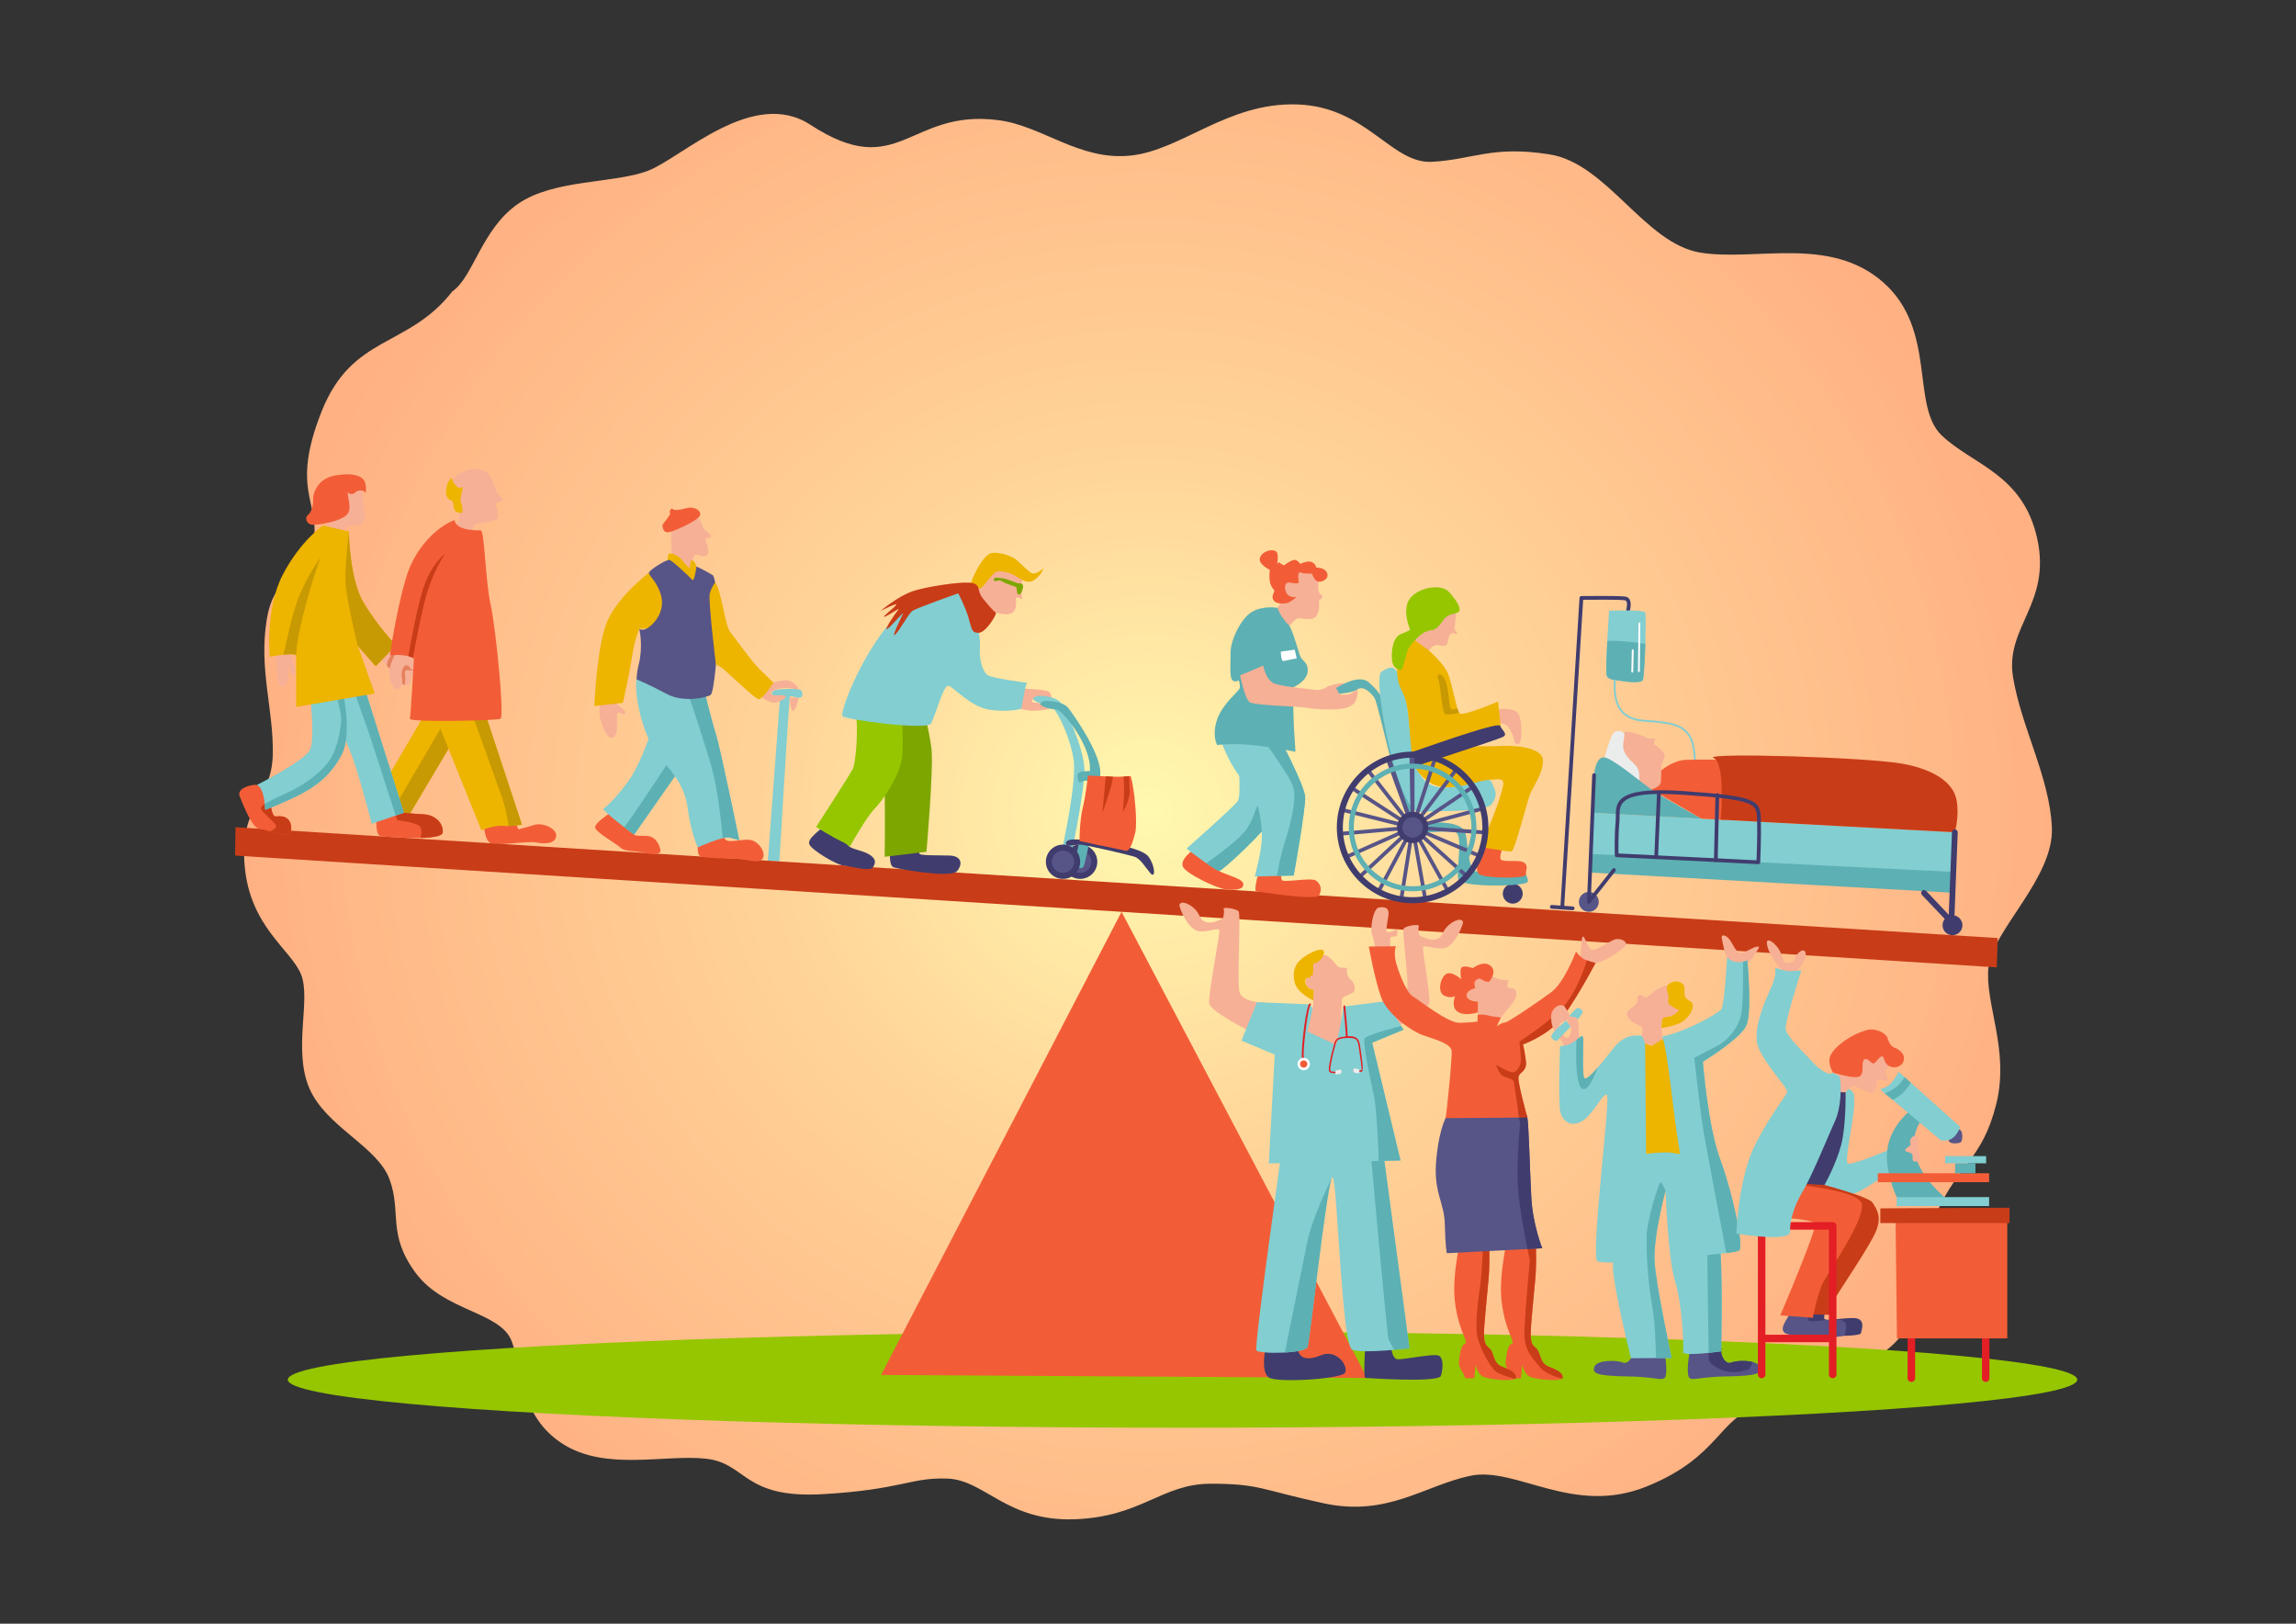 <?xml version="1.0" encoding="UTF-8"?>
<!DOCTYPE svg PUBLIC "-//W3C//DTD SVG 1.1//EN" "http://www.w3.org/Graphics/SVG/1.1/DTD/svg11.dtd">
<!-- Creator: CorelDRAW 2018 (64-Bit) -->
<svg xmlns="http://www.w3.org/2000/svg" xml:space="preserve" width="297mm" height="210mm" version="1.1" style="shape-rendering:geometricPrecision; text-rendering:geometricPrecision; image-rendering:optimizeQuality; fill-rule:evenodd; clip-rule:evenodd"
viewBox="0 0 29700 21000"
 xmlns:xlink="http://www.w3.org/1999/xlink">
 <rect x="0" y="0" width="29700" height="21000" fill="#333333" stroke="none"/>
 <defs>
  <style type="text/css">
   <![CDATA[
    .fil15 {fill:#FEFEFE}
    .fil5 {fill:#EBECEC}
    .fil4 {fill:#F6B096}
    .fil11 {fill:#E5815D}
    .fil7 {fill:#403C6E}
    .fil20 {fill:#403C6E}
    .fil2 {fill:#575487}
    .fil21 {fill:#575487}
    .fil6 {fill:#5DB0B3}
    .fil13 {fill:#7DA600}
    .fil3 {fill:#82CED1}
    .fil14 {fill:#95C600}
    .fil1 {fill:#95C600}
    .fil9 {fill:#C79902}
    .fil12 {fill:#C93C18}
    .fil8 {fill:#EDB400}
    .fil10 {fill:#F25D37}
    .fil18 {fill:#FEFEFE;fill-rule:nonzero}
    .fil22 {fill:#E31E24;fill-rule:nonzero}
    .fil17 {fill:#403C6E;fill-rule:nonzero}
    .fil23 {fill:#403C6E;fill-rule:nonzero}
    .fil16 {fill:#575487;fill-rule:nonzero}
    .fil19 {fill:#82CED1;fill-rule:nonzero}
    .fil0 {fill:url(#id0)}
   ]]>
  </style>
  <radialGradient id="id0" gradientUnits="userSpaceOnUse" gradientTransform="matrix(1 -0 -0 0.955 0 471)" cx="14850" cy="10499.99" r="11692.98" fx="14850" fy="10499.99">
   <stop offset="0" style="stop-opacity:1; stop-color:#FFF9AF"/>
   <stop offset="0.4" style="stop-opacity:1; stop-color:#FFD599"/>
   <stop offset="1" style="stop-opacity:1; stop-color:#FFB183"/>
  </radialGradient>
 </defs>
 <g id="Слой_x0020_13">
  <path class="fil0" d="M5851.77 3768.16c271.2,-184.5 377.85,-805.89 847.49,-1130.59 469.64,-324.7 1250.77,-261.01 1687.31,-430.72 436.54,-169.71 1353.54,-1077.51 2095.54,-593.55 1151.52,751.07 1270.54,-210.01 2434.16,-59.05 568.86,73.81 1045.11,526.4 1706.57,458.2 661.46,-68.2 1257.53,-691.34 2157.11,-661.82 899.58,29.52 1216.32,771.67 1745.49,742.16 529.17,-29.51 780.53,-213.82 1521.36,-95.75 740.83,118.07 1230.32,1151.23 1944.69,1269.3 714.37,118.08 1678.5,-225.11 2371.34,387.4 692.84,612.51 353.86,1590.35 750.74,1974.09 396.88,383.75 1053.74,497.25 1238.96,1338.53 185.22,841.28 -418.74,1141.06 -312.91,1790.46 105.83,649.39 476.26,1298.82 502.71,1948.23 26.45,649.41 -767.29,1328.35 -820.21,1800.64 -52.92,472.3 277.82,1070.05 99.22,1778.51 -178.6,708.46 -474.56,760.09 -760.68,1379.99 -286.12,619.9 -79.38,1357.86 -661.46,1800.64 -582.08,442.78 -1111.26,572.03 -1640.42,719.61 -529.16,147.59 -508.68,657.92 -1461.18,1041.66 -952.5,383.74 -1687.36,-266.55 -2282.67,-138.31 -595.31,128.24 -1071.57,531.89 -1891.78,354.79 -820.21,-177.1 -826.83,-253.02 -1461.83,-253.02 -635,0 -892.97,430.14 -1766.09,459.66 -873.12,29.52 -1157.55,-509.53 -1640.41,-526.31 -482.86,-16.78 -582.08,142.56 -1613.96,201.6 -1031.88,59.04 -978.98,-399.53 -1508.14,-458.57 -529.16,-59.04 -1296.46,163.39 -1852.08,-190.83 -555.62,-354.22 -516.8,-944.61 -661.45,-1328.35 -144.65,-383.74 -873.15,-383.74 -1243.55,-885.56 -370.4,-501.82 -178.6,-782.25 -337.34,-1210.28 -158.74,-428.02 -826.82,-678.92 -1038.49,-1180.74 -211.67,-501.81 26.47,-1143.85 -105.83,-1468.55 -132.3,-324.7 -663.72,-615.46 -729.85,-1412.46 -66.13,-797 351.1,-835.93 364.33,-1426.3 13.23,-590.36 -183.49,-1102.01 -77.66,-1751.41 105.83,-649.39 535.79,-523.95 608.54,-1025.76 72.75,-501.82 -297.65,-656.79 99.22,-1660.43 396.87,-1003.63 1117.85,-819.14 1693.21,-1557.11z"/>
  <ellipse class="fil1" cx="15296.7" cy="17843.79" rx="11573.75" ry="621.77"/>
  <path class="fil2" d="M25238.58 14643.75c-24.1,30.53 -46.6,101.24 -19.28,126.95 27.32,25.72 131.78,20.91 149.46,-3.2 17.67,-24.11 28.82,-148.57 -26.57,-159.46 -55.4,-10.9 -103.61,35.71 -103.61,35.71z"/>
  <path class="fil3" d="M23913.29 14080.07c71.77,46.2 78.2,52.63 71.77,226.19 -6.43,173.56 -128.57,713.56 -83.57,742.48 45,28.92 523.91,-173.57 523.91,-173.57 0,0 147.85,-61.08 147.85,-38.57 0,22.5 -25.71,244.28 -25.71,244.28 0,0 -479.61,356.6 -578.14,355.53 -98.52,-1.08 -387.33,-67.45 -387.33,-67.45l-82.36 -30.95c0,0 167.14,-138.21 250.71,-517.48 83.57,-379.27 69.44,-427.48 96.42,-539.98 26.99,-112.5 26.59,-156.57 26.59,-156.57l39.86 -43.91z"/>
  <path class="fil4" d="M7803.88 8984.03c-9.64,19.28 -77.14,199.26 -35.35,327.84 41.79,128.57 96.42,269.99 170.35,218.56 73.93,-51.43 25.72,-260.33 48.21,-305.34 22.5,-45.01 57.86,38.56 96.43,3.21 38.57,-35.36 -90,-86.79 -112.5,-141.42 -22.5,-54.64 -167.14,-102.85 -167.14,-102.85z"/>
  <path class="fil4" d="M20986.46 9480.28c54.64,-48.22 270,35.35 311.78,61.07 41.78,25.71 115.7,-3.23 112.49,16.06 -3.21,19.29 -32.15,61.08 0,80.36 32.15,19.28 115.71,77.14 122.14,125.35 6.44,48.21 -57.84,131.77 -41.78,199.28 16.07,67.5 134.99,202.49 134.99,202.49l-218.56 135c0,0 -485.34,-247.5 -543.2,-347.13 -57.85,-99.64 -19.28,-398.56 122.14,-472.48z"/>
  <path class="fil5" d="M20745.4 9853.12c6.68,-57.96 67.5,-263.56 109.28,-347.13 41.78,-83.57 160.72,-57.86 157.5,3.21 -3.22,61.07 -32.15,138.2 -3.22,205.71 28.93,67.5 64.28,102.87 115.71,151.07 51.43,48.2 73.94,77.15 80.36,154.28 6.42,77.14 -8.01,165.96 -8.01,165.96 0,0 -242.69,26.89 -268.41,1.18 -25.71,-25.72 -183.21,-334.28 -183.21,-334.28z"/>
  <path class="fil6" d="M24724.31 14354.48c-45,28.93 -263.55,212.14 -308.56,498.2 -45.01,286.06 118.92,629.98 118.92,629.98l99.64 64.28 498.2 -6.43 19.28 -57.85c0,0 -303.52,-250.71 -371.93,-531.95 -68.41,-281.24 60.16,-438.74 60.16,-438.74l-115.71 -157.49z"/>
  <circle class="fil7" cx="19568.28" cy="11558.28" r="128.56"/>
  <path class="fil4" d="M16545.42 7498.78c9.64,73.93 44.99,260.35 12.85,311.78 -32.14,51.43 -32.14,51.43 -32.14,51.43l-99.64 77.13 147.86 279.64c0,0 163.92,-212.14 212.13,-221.78 48.21,-9.65 199.29,48.22 247.5,-38.57 48.21,-86.78 25.7,-192.85 25.7,-192.85 0,0 70.71,-41.79 38.58,-64.29 -32.14,-22.49 -48.22,-48.21 -45,-118.92 3.22,-70.71 19.28,-147.86 -48.21,-196.07 -67.5,-48.21 -472.48,3.22 -459.63,112.5z"/>
  <circle class="fil7" cx="13972.53" cy="11145.31" r="221.77"/>
  <circle class="fil2" cx="13972.53" cy="11145.31" r="144.33"/>
  <path class="fil3" d="M9932.56 11131.93l154.21 -2062.81 7.15 -77.36c0,0 -110.62,34.14 -110.11,-7.73 0.5,-41.88 12.54,-63.89 135.83,-70.74 123.3,-6.84 231.43,-8.02 247.5,20.9 16.08,28.92 25.77,94.84 -33.7,91.62 -59.47,-3.21 -112.45,-41.77 -118.93,-6.43 -6.47,35.34 -133.44,2121.89 -133.44,2121.89l-148.51 -9.34z"/>
  <polygon class="fil8" points="4938.45,10186.13 5549.14,9141.52 6095.55,9189.73 5214.87,10671.47 "/>
  <polygon class="fil9" points="5848.27,9167.92 6095.55,9189.73 5214.87,10671.47 5092.97,10457.44 "/>
  <path class="fil8" d="M7688.15 9131.89l369.63 -41.79c0,0 89.99,-401.77 118.92,-604.26 28.93,-202.49 93.22,-353.56 93.22,-353.56l279.63 -9.65 212.13 -475.69 -366.41 -241.08c0,0 -382.5,289.28 -530.35,607.49 -147.84,318.21 -176.77,1118.54 -176.77,1118.54z"/>
  <path class="fil10" d="M6256.27 10681.11c14.37,41.66 13.16,191.04 96.58,225.69 83.41,34.66 478.76,-32.84 588.04,-10.34 109.27,22.5 244.27,16.08 253.91,-83.57 9.64,-99.64 -179.98,-176.77 -279.63,-144.64 -99.64,32.14 -208.92,57.86 -208.92,57.86l-54.64 -122.13 -395.34 77.13z"/>
  <path class="fil4" d="M6275.55 6094.49c96.42,51.43 122.15,234.63 151.07,273.2 28.92,38.58 96.42,93.22 64.28,109.29 -32.14,16.06 -83.57,28.92 -83.57,28.92 0,0 51.43,144.64 28.93,196.07 -22.5,51.43 -289.27,61.07 -305.34,93.21 -16.08,32.14 -41.79,125.36 -41.79,125.36l-215.35 -106.07c0,0 64.28,-73.94 70.71,-138.22 6.43,-64.27 -23.33,-147.21 -57.85,-192.85 -222.75,-294.41 190.57,-494.69 388.91,-388.91z"/>
  <path class="fil4" d="M4906.32 8505.12c0,0 106.07,106.06 170.35,186.42 64.29,80.36 115.72,183.21 186.43,170.35 70.71,-12.85 54.64,-106.06 54.64,-106.06 0,0 138.2,-3.21 138.2,-67.5 0,-64.28 -283,-149.47 -343.91,-208.92 -60.92,-59.46 -163.92,-160.71 -163.92,-160.71l-41.79 186.42z"/>
  <path class="fil11" d="M5004.46 8608.06c25.07,27.45 50.93,56.88 72.21,83.48 55.14,68.91 100.81,154.36 157.3,169.2 4.04,-18.74 7.91,-41.67 9.25,-65.15 3.22,-56.25 -24.11,-131.78 24.1,-128.57 48.21,3.21 108.27,8.45 108.27,8.45l13.6 -51.68c-87.6,-50.16 -235.16,-103.39 -277.16,-144.38l-33.41 -32.67c-28.18,37.76 -54.77,78.94 -62.01,99.74 -4.36,12.56 -8.54,36.04 -12.15,61.58z"/>
  <path class="fil4" d="M4207.26 6841.78c12.85,-45 48.21,-102.85 48.21,-154.28 0,-51.43 86.78,-318.21 131.78,-363.21 45,-44.99 224.99,-96.42 273.2,-12.86 48.22,83.57 32.15,263.58 51.43,295.72 19.29,32.13 6.44,122.13 -35.35,160.7 -41.79,38.57 -157.51,22.51 -186.43,41.79 -28.92,19.28 -41.78,93.21 -41.78,93.21l-241.06 -61.07z"/>
  <path class="fil10" d="M4499.75 6356.44c-9.65,93.21 70.71,237.84 -28.93,314.98 -99.64,77.15 -318.2,112.51 -414.63,115.72 -96.42,3.21 -112.51,-93.21 -80.36,-118.92 32.15,-25.72 77.15,-90 73.93,-192.86 -3.22,-102.86 57.84,-289.27 295.7,-327.85 237.86,-38.57 347.13,16.07 372.85,83.57 25.71,67.51 12.86,144.64 12.86,144.64 0,0 -21.6,-37.54 -80.37,-32.15 -58.76,5.4 -48.21,40.9 -99.63,45.01 -51.42,4.11 -51.42,-32.14 -51.42,-32.14z"/>
  <path class="fil4" d="M3567.64 8387.8c0,0 4.7,395.8 40.06,456.87 35.35,61.07 106.07,22.5 115.72,-51.43 9.64,-73.92 8.14,-193.31 8.14,-193.31 0,0 7.83,58.27 31.94,103.26 24.12,45 81.95,43.06 36.95,-114.44 -44.99,-157.5 -78.53,-278.08 -78.53,-278.08l-154.28 77.13z"/>
  <polygon class="fil12" points="3047.03,10698.92 25841.92,12132.44 25829.06,12511.71 3040.6,11065.33 "/>
  <polygon class="fil10" points="11397.45,17782.93 14507.85,11793.15 17684.36,17821.51 "/>
  <path class="fil10" d="M3098.36 10293.82c57.85,141.43 166.26,418.77 257.51,424.51 91.26,5.75 394.9,154.58 409.39,25.75 14.49,-128.84 -56.22,-180.26 -126.93,-186.69 -70.71,-6.44 -96.42,32.15 -122.13,-70.71 -25.72,-102.86 -0.01,-134.99 -19.29,-212.14 -19.28,-77.14 -134.99,-109.28 -173.56,-122.14 -38.58,-12.86 -263.57,32.14 -224.99,141.42z"/>
  <path class="fil12" d="M3486.68 10752.28c120.64,37.31 268.57,80.78 278.58,-8.2 14.49,-128.84 -56.22,-180.26 -126.93,-186.69 -70.71,-6.44 -96.42,32.15 -122.13,-70.71 -15.48,-61.92 -12.33,-98.21 -11.58,-134.12 -114.38,58.03 -144.48,88.85 -121.81,122.84 32.15,48.22 102.85,99.64 176.78,183.2 31.75,35.89 -4.11,69.4 -72.91,93.68z"/>
  <path class="fil10" d="M4866.14 10608.82c6.44,128.56 6.08,204.87 77.72,209.38 71.65,4.51 777.26,67.04 783.69,-55.1 6.42,-122.14 -102.85,-225 -250.71,-231.43 -147.86,-6.42 -302.14,-25.71 -302.14,-25.71l-308.56 102.86z"/>
  <path class="fil12" d="M5438.66 10837.47c154.78,-3.59 286.13,-21.99 288.89,-74.37 6.42,-122.14 -102.85,-225 -250.71,-231.43 -147.86,-6.42 -302.14,-25.71 -302.14,-25.71l-62.75 20.91 25.8 80.31c0,0 208.92,25.72 276.43,67.5 41.74,25.83 46.59,90.98 24.48,162.79z"/>
  <path class="fil3" d="M3323.35 10152.4c0,0 623.54,-314.99 687.83,-456.41 64.28,-141.43 0,-713.55 0,-713.55l411.41 -89.99c0,0 141.42,584.97 0,861.39 -141.43,276.42 -347.13,424.29 -565.69,533.56 -218.57,109.27 -426.36,185.94 -426.36,185.94 0,0 -4.93,-279.4 -107.19,-320.94z"/>
  <path class="fil3" d="M4699.01 8847.44l525.8 1664.26 -416.52 142.11c0,0 -180,-707.11 -289.28,-964.25 -109.27,-257.14 -334.27,-687.83 -334.27,-687.83l514.27 -154.29z"/>
  <path class="fil6" d="M3425.24 10397.17c48.18,-31.76 134.21,-72.76 269.35,-133.9 269.99,-122.14 472.47,-286.07 575.33,-440.35 102.86,-154.28 147.85,-449.99 144.64,-536.77 -2.17,-58.67 -49.88,-253.95 -80.57,-374.32l88.6 -19.38c0,0 141.42,584.97 0,861.39 -141.43,276.42 -347.13,424.29 -565.69,533.56 -218.57,109.27 -426.36,185.94 -426.36,185.94 0,0 -0.57,-32.12 -5.3,-76.17z"/>
  <path class="fil6" d="M5118.72 10547.9c-78.01,-242.76 -370.97,-1153.15 -398.81,-1219.96 -20.95,-50.29 -102.01,-283.64 -155.91,-439.99l135.01 -40.51 525.8 1664.26 -106.09 36.2z"/>
  <path class="fil8" d="M4178.32 6796.79l334.28 77.14c0,0 6.43,617.12 192.85,925.68 186.42,308.56 417.84,546.41 417.84,546.41l-263.56 269.99 -231.42 -263.56 218.56 617.11 -1015.68 173.58c0,0 0,-610.71 0,-662.13 0,-51.42 -340.7,12.86 -340.7,12.86 0,0 -64.27,-617.11 167.14,-1060.67 231.42,-443.56 520.69,-636.41 520.69,-636.41z"/>
  <path class="fil9" d="M3831.19 8481.01c0,-25.16 -81.6,-22.61 -164.94,-13.46 125.13,-525.42 151.93,-782.99 484.75,-1264.17 -45.01,86.79 -319.81,951.38 -319.81,1277.63z"/>
  <path class="fil9" d="M4512.6 6873.93c0,0 6.43,617.12 192.85,925.68 186.42,308.56 417.84,546.41 417.84,546.41l-263.56 269.99 -231.42 -263.56c0,0 -152.68,-618.76 -159.11,-827.67 -6.44,-208.92 43.4,-650.85 43.4,-650.85z"/>
  <path class="fil4" d="M5140.95 8405.47c0,0 -81.9,142.04 -100.41,242.98 -18.51,100.93 26.49,255.22 93.99,261.65 67.49,6.42 80.34,-93.2 64.28,-151.07 -16.07,-57.86 16.07,-167.12 64.28,-154.28 48.22,12.85 32.15,57.85 112.5,70.72 80.35,12.86 77.14,-57.86 32.14,-122.14 -44.99,-64.29 -93.22,-99.66 -90,-151.08 3.22,-51.42 -176.78,3.22 -176.78,3.22z"/>
  <path class="fil8" d="M5626.28 9250.81l601.05 1488.16c0,0 160.72,-67.5 279.64,-57.86 118.93,9.64 244.27,-16.07 244.27,-16.07l-485.33 -1468.88 -639.63 54.65z"/>
  <path class="fil9" d="M6581.37 10683.08c91.55,-1.98 169.87,-18.04 169.87,-18.04l-485.33 -1468.88 -168.11 14.36c122.12,329.55 326.95,918.21 383.46,1065.61 47.48,123.87 81.71,298.13 100.11,406.95z"/>
  <path class="fil10" d="M5880.2 6727.67c-147.84,45 -494.99,289.29 -629.97,752.13 -134.99,462.84 -205.7,996.39 -205.7,996.39 0,0 138.16,-16.05 234.63,9.64 96.46,25.69 73.93,45 73.93,45 0,0 -38.58,716.76 -51.43,764.97 -12.86,48.21 1121.73,25.72 1173.16,0 51.43,-25.71 -57.85,-1150.68 -128.56,-1478.52 -70.71,-327.84 -77.14,-957.81 -128.57,-957.81 -51.43,0 -314.99,6.42 -337.49,-131.8z"/>
  <path class="fil12" d="M5281.71 8486.52c31.08,8.43 49.39,16.13 59.98,22.69 0,0 56.4,-335.16 149.61,-720.86 93.21,-385.7 266.78,-626.76 266.78,-626.76 0,0 -180,128.56 -282.85,446.77 -76.28,236.01 -156.94,669.78 -193.52,878.16z"/>
  <path class="fil8" d="M5843.22 6184.5c22.1,75.8 83.92,146.77 126.96,118.93 43.05,-27.85 -28.92,128.57 -9.64,183.21 19.29,54.63 35.76,141.89 9.64,144.64 -26.11,2.75 -77.14,3.21 -96.42,-51.43 -19.28,-54.65 3.21,-93.22 -41.79,-109.29 -117.61,-42.01 -44.72,-269.58 11.25,-286.06z"/>
  <path class="fil10" d="M7919.59 10494.68c-32.15,22.5 -221.78,144.63 -221.78,205.7 0,61.07 288.47,218.66 334.27,266.78 45.8,48.13 200.86,35.8 306.14,64.5 105.28,28.71 217.77,19.07 204.91,-42 -12.85,-61.07 -61.06,-167.14 -160.7,-176.78 -99.64,-9.64 -180,12.85 -192.85,-38.57 -12.86,-51.42 -19.28,-176.78 -19.28,-176.78l-250.71 -102.85z"/>
  <path class="fil10" d="M9022.05 10828.96c16.07,77.13 -19.4,223.46 41.73,248.33 61.13,24.87 420.61,26.46 501.45,31.54 80.83,5.08 253.94,67.27 298.94,-3.45 44.99,-70.72 -32.14,-199.29 -128.57,-234.64 -96.43,-35.36 -292.5,35.36 -343.92,-6.43 -51.42,-41.79 -67.5,-118.92 -67.5,-118.92l-302.13 83.57z"/>
  <path class="fil4" d="M9787.02 8955.1c41.79,48.22 173.58,151.08 247.5,131.79 73.92,-19.3 173.56,-73.94 115.71,-90.01 -57.86,-16.06 -192.85,16.09 -176.78,-38.56 16.06,-54.65 208.93,-67.51 241.06,-57.86 32.14,9.65 118.93,16.07 118.93,16.07 0,0 -45.02,-99.63 -141.43,-115.71 -96.42,-16.07 -257.13,54.64 -257.13,54.64l-61.07 -38.57 -86.79 138.21z"/>
  <path class="fil4" d="M10214.51 9019.38c0,0 3.21,154.29 38.57,173.57 35.35,19.28 80.36,-167.14 80.36,-167.14l-118.93 -6.43z"/>
  <path class="fil4" d="M8694.21 7235.52c-3.21,-28.92 -19.29,-289.27 -9.65,-376.05 9.65,-86.79 257.14,-234.65 324.64,-186.43 67.49,48.21 67.49,144.65 102.85,173.57 35.35,28.92 102.85,83.56 83.57,99.63 -19.28,16.07 -83.57,3.23 -70.71,35.37 12.85,32.13 77.15,192.84 -3.21,208.91 -80.36,16.08 -118.93,-51.42 -144.64,3.22 -25.72,54.64 -41.79,205.71 -41.79,205.71l-241.06 -163.93z"/>
  <path class="fil3" d="M7800.66 10462.54c54.59,76.56 401.52,332.47 401.52,332.47l736.3 -1052.44 -424.27 -565.69c0,0 -179.99,642.83 -385.7,925.68 -205.71,282.84 -327.85,359.98 -327.85,359.98z"/>
  <path class="fil6" d="M8075.38 10699.1c70.66,54.48 126.8,95.91 126.8,95.91l736.3 -1052.44 -116.51 -155.35c-162.66,251.31 -570.09,876.82 -746.59,1111.88z"/>
  <path class="fil3" d="M8244.21 8739.75c-57.85,173.56 51.42,764.97 282.85,1041.39 231.42,276.42 334.27,411.41 372.85,700.69 38.57,289.27 126.01,477.53 126.01,477.53 0,0 330.4,-149.68 413.97,-127.19 83.57,22.5 122.89,35.87 122.89,35.87 0,0 -245.04,-1196.17 -302.9,-1376.17 -57.85,-179.99 -160.71,-604.27 -160.71,-604.27l-854.96 -147.85z"/>
  <path class="fil6" d="M9350.62 10839.95c38.06,-9.04 70.14,-12.93 89.27,-7.78 83.57,22.5 122.89,35.87 122.89,35.87 0,0 -245.04,-1196.17 -302.9,-1376.17 -57.85,-179.99 -160.71,-604.27 -160.71,-604.27l-237.52 -41.07c102.86,315.05 270.84,810.47 350.67,1103.18 72.3,265.09 119.31,692.79 138.3,890.24z"/>
  <path class="fil8" d="M8621.86 7264.45c20.9,-20.88 14.46,-77.13 27.32,-99.63 12.86,-22.5 125.36,14.46 170.35,75.53 45,61.07 102.85,117.32 106.07,99.64 3.22,-17.68 0.82,-110.52 34.16,-91.42 33.34,19.1 49.42,76.94 49.42,76.94l6.42 229.83 -146.25 -51.43 -159.1 -152.67 -88.39 -86.79z"/>
  <path class="fil2" d="M8269.92 8132.28c41.78,202.49 12.86,385.69 -9.64,469.26 -22.5,83.57 -26.25,183.82 -26.25,183.82 0,0 186.96,79.75 395.88,192.24 208.91,112.49 514.27,45 562.48,9.64 48.21,-35.35 86.79,-584.98 96.43,-790.69 9.64,-205.71 -19.28,-723.18 -70.71,-758.54 -51.43,-35.35 -208.93,-112.5 -208.93,-112.5 0,0 -25.71,205.72 -54.64,173.57 -28.93,-32.15 -257.15,-250.71 -295.71,-257.14 -38.56,-6.42 -253.92,125.35 -263.56,163.92 -9.64,38.58 90,96.43 147.85,266.78 57.86,170.36 -16.07,321.42 -118.92,414.63 -102.85,93.21 -154.28,45.01 -154.28,45.01z"/>
  <path class="fil8" d="M9250.86 7534.89c74.9,76.66 129.53,555.59 190.6,632.72 61.07,77.14 270,372.85 372.85,475.7 102.85,102.85 190.48,185.89 190.48,185.89 0,0 -148.69,235.17 -200.12,212.67 -51.43,-22.5 -369.64,-318.2 -424.28,-369.63 -54.63,-51.43 -119.55,-76.54 -119.55,-76.54 0,0 -102.22,-836.29 -79.72,-919.86 22.5,-83.57 69.74,-140.95 69.74,-140.95z"/>
  <path class="fil10" d="M8567.2 6793.55c11.24,89.99 48.76,104.5 115.98,81.98 67.23,-22.52 268.9,-107.87 349.66,-180.91 80.76,-73.03 -47.8,-150.18 -144.23,-124.46 -96.42,25.71 -170.34,35.35 -186.42,12.86 -16.07,-22.5 -51.42,32.14 -35.35,51.43 16.06,19.28 -73.81,111.8 -99.64,159.1z"/>
  <path class="fil7" d="M10659.53 10682.6c-45,51.43 -221.78,160.7 -189.64,237.85 32.15,77.14 356.93,267.71 437.57,272.78 80.63,5.08 341.7,86.51 384.38,24.18 42.67,-62.32 39.46,-120.19 -63.39,-174.82 -102.86,-54.64 -247.5,-61.06 -270,-128.57 -22.5,-67.5 -3.21,-125.35 -3.21,-125.35l-295.71 -106.07z"/>
  <path class="fil7" d="M11514.51 11016.87c-6.43,57.86 -6.53,178.35 41.78,199.28 48.31,20.93 742.48,144.64 822.83,51.43 80.36,-93.21 57.86,-199.28 -99.64,-202.49 -157.5,-3.22 -376.06,0 -385.7,-22.5 -9.64,-22.5 -16.07,-122.14 -16.07,-122.14l-363.2 96.42z"/>
  <path class="fil4" d="M13179.43 8908.54c35.36,-3.88 376.05,3.87 398.56,46.45 22.5,42.56 57.86,108.37 -51.42,75.54 -109.29,-6.44 -179.99,-0.01 -176.78,38.56 3.21,38.57 205.7,12.87 218.56,45.01 12.85,32.14 64.28,61.06 -163.92,77.13 -228.21,16.08 -366.42,-118.92 -366.42,-118.92l141.42 -163.77z"/>
  <path class="fil4" d="M12546.25 7699.85c22.5,-28.93 73.92,-115.7 160.7,-276.42 86.79,-160.71 350.36,-70.71 450,-35.35 99.63,35.35 54.62,178.38 51.42,213.74 -3.21,35.35 16.07,149.45 16.07,149.45 0,0 -89.99,-51.42 -83.57,-3.2 6.43,48.21 22.51,208.91 -141.42,196.06 -163.93,-12.86 -218.58,-86.79 -282.85,-73.93 -64.28,12.86 -170.35,-170.35 -170.35,-170.35z"/>
  <path class="fil8" d="M12780.88 7175.93c-96.42,64.28 -224.99,334.27 -221.77,379.27 3.22,44.99 96.42,80.36 144.64,38.57 48.21,-41.79 147.84,-205.71 208.91,-205.71 61.07,0 151.08,12.86 244.29,73.93 93.21,61.07 160.71,90 241.06,25.71 80.35,-64.29 99.63,-138.21 99.63,-138.21 0,0 -106.06,102.86 -167.13,54.64 -61.07,-48.21 -106.07,-93.22 -180,-160.71 -73.93,-67.49 -314.98,-131.78 -369.63,-67.49z"/>
  <path class="fil13" d="M11373.1 9204.06c96.43,237.85 70.71,1877.07 70.71,1877.07l539.99 -64.29c0,0 96.41,-1092.81 64.28,-1343.52 -32.14,-250.7 -109.29,-514.27 -109.29,-514.27l-565.69 45.01z"/>
  <path class="fil14" d="M11064.54 9204.06c45,186.42 6.44,662.12 -32.13,739.26 -38.58,77.13 -475.7,752.11 -475.7,752.11 0,0 228.23,141.39 314.98,179.99 86.76,38.6 119.97,77 119.97,77 0,0 214.31,-385.57 323.59,-494.84 109.28,-109.27 308.57,-411.41 347.13,-623.54 38.56,-212.14 -6.43,-652.49 -6.43,-652.49l-591.41 22.51z"/>
  <path class="fil3" d="M12401.64 7641.97c-38.57,6.43 -617.12,57.86 -964.25,507.84 -347.13,449.98 -572.12,1067.11 -539.98,1112.1 32.14,45 1086.39,186.43 1144.24,96.43 57.86,-90 160.71,-514.27 231.42,-488.55 70.71,25.71 282.85,269.98 520.7,308.55 237.85,38.58 415.59,-10.36 415.59,-10.36 0,0 34.39,-176.05 47.25,-243.56 12.86,-67.5 28.92,-93.22 28.92,-93.22 0,0 -449.98,-57.84 -511.05,-99.63 -61.07,-41.79 -109.28,-199.29 -99.63,-337.49 9.64,-138.21 -22.5,-263.57 -38.58,-350.35 -16.07,-86.77 -115.7,-282.84 -144.64,-321.42 -28.93,-38.57 -89.99,-80.34 -89.99,-80.34z"/>
  <path class="fil12" d="M12501.29 7535.89c-67.5,-9.65 -507.84,45 -700.69,112.5 -192.86,67.49 -411.41,253.92 -411.41,253.92 0,0 234.64,-118.94 202.49,-77.15 -32.15,41.79 -196.07,163.91 -147.86,151.07 48.22,-12.85 218.56,-134.99 176.78,-90 -41.78,45 -186.41,266.78 -147.84,250.71 38.56,-16.07 221.77,-234.63 208.91,-202.49 -12.85,32.14 -160.7,324.63 -102.85,273.2 57.86,-51.43 170.35,-266.77 221.78,-305.34 51.43,-38.57 594.62,-228.21 594.62,-228.21 0,0 86.77,160.71 131.78,311.78 45.01,151.06 40.11,203.16 135.77,198 95.65,-5.16 242.87,-254.17 218.02,-262.97 -24.85,-8.81 -109.51,-108.59 -170.58,-185.74 -61.07,-77.14 -35.51,-134.35 -80.43,-171.64 -44.92,-37.29 -128.49,-27.64 -128.49,-27.64z"/>
  <path class="fil13" d="M12938.39 7476.43c46.61,-6.43 202.48,57.85 220.17,65.89 17.69,8.04 20.69,-6.47 54,7.18 33.32,13.66 22.04,55.21 6.26,98.9 -15.77,43.68 -49.01,53.03 -58.65,24.1 -9.64,-28.93 -8.02,-57.86 -9.64,-70.71 -1.61,-12.86 -80.35,-33.76 -135,-56.25 -54.64,-22.5 -72.31,-49.82 -109.28,-35.36 -36.97,14.46 -62.68,-3.22 -49.83,-25.71 12.86,-22.5 81.97,-8.04 81.97,-8.04z"/>
  <path class="fil3" d="M13366.48 9030.46c-14.21,44.73 135.19,83.78 201.87,83.64 66.67,-0.15 259.54,359.83 317.39,694.1 57.85,334.28 -199.28,1414.25 -199.28,1414.25 0,0 102.85,90 128.57,12.85 25.71,-77.14 218.56,-1009.24 212.13,-1285.66 -6.42,-276.42 -241.03,-776.23 -302.1,-856.58 -61.08,-80.36 -225.02,-94.83 -279.65,-94.83 -54.64,0 -78.93,32.23 -78.93,32.23z"/>
  <path class="fil6" d="M13458.54 9095.65c-14.22,42.3 135.18,79.22 201.86,79.08 66.68,-0.14 373.2,358.45 431.05,674.47 57.85,316.04 -199.28,1337.08 -199.28,1337.08 0,0 102.85,85.09 128.57,12.16 25.71,-72.94 218.55,-954.18 212.13,-1215.52 -6.42,-261.33 -354.69,-752.12 -415.76,-828.08 -61.07,-75.97 -225.01,-89.65 -279.65,-89.65 -54.64,0 -78.92,30.46 -78.92,30.46z"/>
  <circle class="fil7" cx="13750.76" cy="11145.31" r="221.77"/>
  <circle class="fil2" cx="13750.76" cy="11145.31" r="144.33"/>
  <path class="fil6" d="M13956.44 9996.25c35.36,-38.57 215.36,-9.65 225,-48.22 9.64,-38.56 44.99,106.07 16.07,135 -28.93,28.93 -183.22,-3.22 -215.35,32.14 -32.14,35.36 -67.5,-99.63 -25.72,-118.92z"/>
  <path class="fil7" d="M14036.74 10867.27c231.42,19.28 729.62,89.99 819.62,212.13 89.99,122.14 93.2,295.7 22.49,212.13 -70.71,-83.56 -125.35,-186.42 -205.71,-212.14 -80.35,-25.71 -641.84,-156.11 -700.61,-155.85 -58.76,0.25 -198.66,41.93 -183.74,-26.46 14.92,-68.38 247.95,-29.81 247.95,-29.81z"/>
  <path class="fil10" d="M14626.55 10037.98c48.22,157.49 90.01,607.48 57.86,732.83 -32.15,125.35 -67.5,247.48 -128.57,231.42 -61.07,-16.07 -272.96,-56.6 -369.64,-77.14 -96.68,-20.53 -222.25,-48.37 -222.25,-48.37 0,0 0.49,-263.4 42.27,-430.54 41.78,-167.14 66.8,-414.89 66.8,-414.89 0,0 187.12,6.7 299.61,13.12 112.49,6.42 253.92,-6.43 253.92,-6.43z"/>
  <path class="fil12" d="M14303.25 10040.81c24.61,1.18 48.3,2.4 69.38,3.6 7.63,0.44 15.4,0.79 23.25,1.05 -1.06,10.49 -2.37,21.88 -3.97,34.31 -16.07,125.35 -131.78,430.7 -131.78,430.7 0,0 28.28,-289.39 43.12,-469.66z"/>
  <path class="fil12" d="M14532.74 10044.02c29.47,-1.32 54.64,-3.01 71.48,-4.25l9.48 181.42c6.43,122.14 -90.01,282.84 -90.01,282.84 0,0 30.75,-246 9.05,-460.01z"/>
  <path class="fil10" d="M15462.24 10970.09c-48.21,35.35 -189.64,138.21 -163.92,231.42 25.71,93.21 459.54,296.75 569.21,303.65 109.66,6.9 224.69,4.91 215.05,-75.44 -9.65,-80.35 -311.77,-131.79 -327.85,-183.21 -16.07,-51.42 0,-167.14 0,-167.14l-292.49 -109.28z"/>
  <path class="fil10" d="M16301.14 11227.23c-44.99,122.14 -82.04,300.04 -48.82,302.13 33.21,2.09 767.22,121.14 809.79,50.93 42.58,-70.22 23.3,-150.58 -40.99,-192.36 -64.29,-41.78 -421.05,32.15 -440.34,-6.42 -19.29,-38.57 0,-167.14 0,-167.14l-279.64 12.86z"/>
  <path class="fil3" d="M15349.75 10973.31c48.21,48.21 383.16,290.02 421.39,291.26 38.23,1.23 610.34,-529.1 668.21,-667.32 57.86,-138.21 112.51,-687.84 80.36,-758.55 -32.15,-70.71 -504.63,-38.57 -504.63,-38.57 0,0 45,485.34 -3.22,559.26 -48.21,73.93 -662.11,613.92 -662.11,613.92z"/>
  <path class="fil6" d="M15604.54 11164.67c79.4,54.69 150.22,99.37 166.6,99.9 38.23,1.23 610.34,-529.1 668.21,-667.32 57.86,-138.21 112.51,-687.84 80.36,-758.55 -6.72,-14.78 -32.71,-25.05 -69.57,-32.08l-62.23 205.63c0,0 -138.21,539.99 -263.56,713.55 -94.77,131.21 -384.17,343.19 -519.81,438.87z"/>
  <path class="fil3" d="M15783.66 9533.36c28.93,138.2 176.76,449.98 343.91,617.12 167.15,167.13 205.71,562.49 192.85,732.83 -12.85,170.35 -89.99,453.2 -89.99,453.2l504.63 -12.86c0,0 157.49,-871.04 147.85,-1018.89 -9.65,-147.86 -327.85,-752.12 -327.85,-752.12l-771.4 -19.28z"/>
  <path class="fil6" d="M16520.13 11329.13l214.93 -5.48c0,0 157.49,-871.04 147.85,-1018.89 -9.65,-147.86 -327.85,-752.12 -327.85,-752.12l-231.69 -5.79c0,0 379.53,503.97 411.67,655.04 32.14,151.06 -28.92,414.63 -109.28,668.55 -55.01,173.8 -91.93,352.12 -105.63,458.69z"/>
  <path class="fil6" d="M16526.13 7861.99c19.29,70.71 99.64,183.2 141.43,218.55 41.78,35.36 115.7,298.93 144.63,388.92 28.94,90 115.72,90.01 102.86,218.57 -12.85,128.57 -189.64,202.49 -189.64,202.49 0,0 3.21,366.43 12.86,527.13 9.65,160.7 19.29,305.34 19.29,305.34 0,0 -334.29,-67.48 -591.42,-89.99 -257.13,-22.51 -421.06,3.21 -421.06,3.21 0,0 -70.7,-115.72 -3.2,-324.64 67.49,-208.91 289.28,-372.84 295.7,-414.62 6.42,-41.78 -12.86,-99.64 -12.86,-99.64 0,0 -44.99,35.35 -83.57,0 -38.57,-35.36 -22.49,-221.78 -22.49,-366.42 0,-144.64 128.57,-430.71 276.42,-517.48 147.84,-86.78 331.05,-51.42 331.05,-51.42z"/>
  <path class="fil10" d="M16969.69 7418.43c22.5,54.64 51.43,118.91 118.93,102.85 67.49,-16.07 106.06,-67.49 70.71,-125.35 -35.36,-57.86 -131.79,-54.65 -131.79,-54.65 0,0 -9.63,-54.64 -64.27,-73.92 -54.65,-19.28 -144.64,25.71 -144.64,25.71 0,0 -38.56,-61.06 -83.57,-51.42 -45.01,9.64 -128.57,70.71 -128.57,70.71l-67.5 -41.79 -19.28 28.93c0,0 28.92,-141.42 -16.07,-170.35 -45,-28.93 -163.93,-9.63 -202.5,77.15 -38.57,86.77 125.35,163.92 125.35,163.92 0,0 -16.07,93.21 3.22,167.13 19.29,73.93 54.64,83.57 54.64,106.07 0,22.5 -48.22,73.92 -6.43,125.35 41.79,51.43 151.07,38.57 186.43,25.71 35.35,-12.85 109.27,-73.92 109.27,-73.92 0,0 -89.99,19.28 -128.56,-45 -38.57,-64.28 -25.72,-141.42 22.5,-141.42 48.21,0 141.42,35.34 131.78,-16.08 -9.64,-51.42 -12.85,-131.77 32.15,-112.49 44.99,19.28 138.2,12.86 138.2,12.86z"/>
  <path class="fil15" d="M16567.92 8427.68c0,54.63 12.85,125.35 32.14,122.14 19.29,-3.22 173.57,-35.37 173.57,-35.37l-25.71 -112.49 -180 25.72z"/>
  <path class="fil4" d="M16040.8 8733.02c83.56,-28.92 298.91,-125.35 298.91,-125.35 0,0 35.36,189.63 141.43,231.42 106.06,41.78 449.99,70.71 533.56,83.56 83.57,12.86 167.13,-48.21 167.13,-48.21 0,0 179.99,-57.85 205.7,-32.14 25.72,25.72 -48.2,102.86 -64.27,125.36 -16.08,22.5 122.14,25.71 163.92,-3.22 41.78,-28.93 70.71,-48.21 70.71,-48.21 0,0 32.14,186.42 -131.78,234.63 -163.92,48.21 -456.41,16.07 -546.41,0 -90,-16.06 -655.69,-25.71 -716.76,-70.71 -61.07,-45 -122.14,-347.13 -122.14,-347.13z"/>
  <path class="fil6" d="M17283.05 8898.53c61.07,-38.56 302.14,-176.77 417.84,-77.13 115.71,99.63 199.27,192.85 253.92,408.2 54.64,215.35 318.21,1282.45 327.85,1321.02 9.64,38.58 80.35,131.78 189.62,99.65 109.28,-32.14 430.7,-12.85 475.7,102.86 45,115.7 32.14,424.27 115.71,501.41 83.57,77.13 636.4,-38.58 674.97,57.85 38.57,96.43 57.85,109.28 -115.71,128.57 -173.56,19.28 -726.39,25.71 -758.54,-70.72 -32.15,-96.42 64.28,-559.25 -32.15,-604.26 -96.42,-45 -437.13,44.99 -559.26,-45 -122.13,-90 -437.13,-1613.51 -494.98,-1697.08 -57.85,-83.57 -149.42,-155.88 -220.13,-107.67 -70.71,48.21 -235.81,55.95 -235.81,55.95l-39.03 -73.65z"/>
  <path class="fil3" d="M17868.01 8689.63c115.72,-77.14 167.14,-77.14 218.57,25.71 248.82,497.59 28.41,1400.61 527.13,1465.66 295.7,38.58 636.39,-173.57 681.39,-64.28 45.01,109.28 90,147.85 6.44,276.42 -83.57,128.56 -826.61,84.75 -925.68,109.28 -285.35,70.65 -629.45,-1716.9 -507.85,-1812.79z"/>
  <path class="fil4" d="M18266.57 8368.21c12.86,-131.78 266.78,-482.13 311.78,-530.34 45,-48.22 196.07,-57.86 237.85,25.71 41.78,83.57 -16.07,257.13 3.21,282.85 19.29,25.71 48.22,51.42 22.5,51.42 -25.71,0 -48.21,-19.28 -73.93,0 -25.71,19.29 -32.13,61.08 -44.99,118.93 -12.86,57.85 -90.01,32.15 -115.72,25.71 -25.7,-6.43 -115.71,16.07 -128.56,99.64 -12.86,83.57 -48.22,135 -48.22,135l-163.92 -208.92z"/>
  <path class="fil4" d="M19340.09 9187.82c57.86,-25.71 257.14,-41.78 305.35,51.43 48.21,93.21 51.43,382.49 -9.64,382.49 -61.07,0 -35.78,-55.93 -80.36,-141.42 -44.58,-85.5 -48.2,-96.44 -96.42,-115.72 -48.21,-19.28 -186.43,-28.92 -186.43,-28.92l67.5 -147.86z"/>
  <path class="fil10" d="M19198.65 10923.48c-48.22,109.28 -144.64,334.27 -61.07,385.7 83.56,51.43 607.54,57.85 601.08,3.21 -6.46,-54.64 41.74,-122.13 -32.18,-160.7 -73.92,-38.58 -295.69,12.84 -298.91,-51.43 -3.21,-64.28 35.36,-151.07 35.36,-151.07l-244.28 -25.71z"/>
  <path class="fil8" d="M19134.35 10955.62c54.65,0 382.49,67.49 421.06,54.63 38.57,-12.85 196.06,-629.98 234.63,-732.83 38.57,-102.85 180,-286.06 167.14,-453.2 -12.86,-167.14 -401.76,-186.42 -552.83,-176.78 -151.08,9.64 -549.55,3.28 -549.55,3.28l-29.03 -64.35 587.04 -183.76 -34.21 -330.5c0,0 -462.85,202.5 -501.41,151.07 -38.56,-51.43 -93.2,-382.49 -147.85,-514.27 -54.64,-131.78 -266.77,-318.21 -286.06,-327.85 -19.29,-9.64 -147.76,-104.95 -147.76,-104.95 0,0 -237.66,139.67 -223.33,413.2 14.32,273.52 106.81,207.4 144.06,552.63 37.25,345.24 26.04,629.06 143.83,760.31 117.8,131.26 232.62,190.27 419.87,178.08 187.24,-12.18 369.94,-87.64 474.66,-93.3 104.71,-5.67 178.64,-28.17 191.5,32.9 12.85,61.07 -144.64,527.13 -311.76,835.69z"/>
  <path class="fil9" d="M18873.35 9217.23c-6.47,-11.31 -13.36,-29.69 -20.59,-53.03 -10.4,1.33 -21.55,3.73 -33.42,7.55 -90.01,28.92 -54.64,-77.14 -99.64,-289.28 -44.99,-212.15 -147.85,-173.56 -115.71,-102.85 32.14,70.71 44.99,424.27 90,453.2 26.42,16.97 112.65,0.73 179.36,-15.59z"/>
  <path class="fil7" d="M18240.85 9734.24c33.42,-5.96 1134.61,-408.19 1163.54,-347.13 28.92,61.06 106.06,109.26 35.35,144.63 -70.71,35.36 -1163.54,388.92 -1163.54,388.92l-35.35 -186.42z"/>
  <path class="fil14" d="M18240.79 8146.43c0,0 -112.5,-260.35 -3.22,-404.99 109.29,-144.64 404.98,-199.28 507.84,-83.57 102.86,115.71 151.06,205.72 131.78,244.28 -19.28,38.57 -93.2,25.72 -160.7,70.71 -67.51,45 -99.65,167.14 -196.07,176.78 -96.43,9.64 -167.14,80.35 -167.14,80.35 0,0 -134.99,122.13 -151.06,199.28 -16.08,77.14 -70.71,234.64 -70.71,234.64 0,0 -112.5,9.64 -125.36,-131.78 -12.86,-141.42 22.5,-292.5 109.28,-327.85 86.79,-35.36 125.36,-57.85 125.36,-57.85z"/>
  <path class="fil4" d="M17810.1 12321.64c-25.71,-51.43 -32.15,-170.36 -61.07,-228.21 -28.92,-57.85 6.43,-343.92 90,-356.77 83.57,-12.86 131.79,12.84 122.14,93.21 -9.65,80.36 -41.79,212.13 -16.07,224.99 25.71,12.85 125.76,-35.56 125.76,-35.56 0,0 18.87,74.13 -10.05,86.99 -28.93,12.85 -73.92,-0.01 -77.14,32.14 -3.22,32.14 6.42,196.06 6.42,196.06l-179.99 -12.85z"/>
  <path class="fil16" d="M18297.29 10701.54c0,13.41 -10.88,24.3 -24.29,24.3 -13.41,0 -24.3,-10.89 -24.3,-24.3l0 -902.32c0,-13.42 10.89,-24.3 24.3,-24.3 13.41,0 24.29,10.88 24.29,24.3l0 902.32z"/>
  <path class="fil16" d="M18295.96 10693.66c4.35,12.68 -2.4,26.5 -15.08,30.84 -12.68,4.35 -26.5,-2.4 -30.85,-15.08l-293.77 -853.17c-4.34,-12.68 2.41,-26.5 15.09,-30.84 12.68,-4.35 26.5,2.4 30.84,15.08l293.77 853.17z"/>
  <path class="fil16" d="M18292.07 10686.64c8.23,10.54 6.36,25.76 -4.17,33.98 -10.54,8.22 -25.76,6.35 -33.98,-4.18l-555.52 -711.05c-8.23,-10.53 -6.36,-25.75 4.18,-33.97 10.53,-8.23 25.75,-6.36 33.97,4.17l555.52 711.05z"/>
  <path class="fil16" d="M18286.19 10681.23c11.21,7.28 14.4,22.28 7.12,33.5 -7.28,11.21 -22.29,14.4 -33.5,7.12l-756.75 -491.45c-11.22,-7.28 -14.41,-22.28 -7.13,-33.5 7.28,-11.21 22.29,-14.4 33.5,-7.12l756.76 491.45z"/>
  <path class="fil16" d="M18278.79 10678c12.99,3.2 20.94,16.34 17.75,29.33 -3.2,13 -16.34,20.95 -29.33,17.75l-875.53 -218.31c-12.99,-3.19 -20.94,-16.33 -17.74,-29.33 3.2,-12.99 16.33,-20.94 29.33,-17.74l875.52 218.3z"/>
  <path class="fil16" d="M18270.91 10677.34c13.36,-1.15 25.14,8.75 26.29,22.11 1.14,13.36 -8.75,25.14 -22.11,26.29l-898.9 78.63c-13.36,1.15 -25.14,-8.75 -26.29,-22.11 -1.14,-13.36 8.75,-25.14 22.11,-26.29l898.9 -78.63z"/>
  <path class="fil16" d="M18263.12 10679.43c12.21,-5.45 26.53,0.03 31.99,12.24 5.45,12.2 -0.03,26.53 -12.24,31.98l-824.32 367c-12.21,5.45 -26.53,-0.03 -31.99,-12.24 -5.45,-12.21 0.03,-26.53 12.24,-31.98l824.32 -367z"/>
  <path class="fil16" d="M18256.49 10683.79c9.79,-9.11 25.14,-8.56 34.25,1.24 9.12,9.79 8.57,25.14 -1.23,34.26l-659.93 615.38c-9.8,9.11 -25.14,8.56 -34.26,-1.24 -9.11,-9.8 -8.56,-25.14 1.24,-34.26l659.93 -615.38z"/>
  <path class="fil16" d="M18251.55 10690.15c6.29,-11.84 21,-16.35 32.84,-10.06 11.83,6.29 16.34,21 10.06,32.84l-423.63 796.71c-6.29,11.83 -21,16.34 -32.84,10.05 -11.83,-6.28 -16.34,-21 -10.06,-32.83l423.63 -796.71z"/>
  <path class="fil16" d="M18249.08 10697.74c2.09,-13.21 14.51,-22.21 27.72,-20.12 13.2,2.09 22.2,14.51 20.11,27.72l-141.16 891.22c-2.08,13.2 -14.51,22.2 -27.71,20.11 -13.21,-2.09 -22.21,-14.51 -20.12,-27.71l141.16 -891.22z"/>
  <path class="fil16" d="M18249.08 10705.72c-2.3,-13.21 6.53,-25.79 19.74,-28.1 13.21,-2.3 25.79,6.53 28.09,19.74l156.68 888.62c2.31,13.21 -6.53,25.8 -19.73,28.1 -13.21,2.3 -25.8,-6.53 -28.1,-19.74l-156.68 -888.62z"/>
  <path class="fil16" d="M18251.83 10713.31c-6.49,-11.68 -2.28,-26.44 9.4,-32.94 11.68,-6.49 26.44,-2.28 32.93,9.4l437.46 789.2c6.49,11.69 2.28,26.45 -9.4,32.94 -11.68,6.49 -26.44,2.28 -32.93,-9.4l-437.46 -789.2z"/>
  <path class="fil16" d="M18256.77 10719.57c-9.95,-8.96 -10.76,-24.31 -1.8,-34.26 8.96,-9.95 24.31,-10.76 34.26,-1.8l670.56 603.79c9.95,8.96 10.76,24.3 1.8,34.25 -8.97,9.96 -24.31,10.76 -34.26,1.8l-670.56 -603.78z"/>
  <path class="fil16" d="M18263.5 10723.84c-12.31,-5.23 -18.04,-19.48 -12.81,-31.79 5.24,-12.32 19.49,-18.05 31.8,-12.81l830.61 352.57c12.31,5.24 18.04,19.49 12.8,31.8 -5.23,12.31 -19.48,18.05 -31.79,12.81l-830.61 -352.58z"/>
  <path class="fil16" d="M18271.38 10725.74c-13.36,-0.89 -23.47,-12.45 -22.58,-25.81 0.88,-13.37 12.45,-23.47 25.81,-22.59l900.14 62.95c13.36,0.88 23.47,12.45 22.58,25.81 -0.88,13.36 -12.44,23.47 -25.81,22.58l-900.14 -62.94z"/>
  <path class="fil16" d="M18279.27 10724.98c-12.95,3.46 -26.25,-4.23 -29.71,-17.17 -3.46,-12.95 4.22,-26.25 17.17,-29.71l871.59 -233.54c12.95,-3.46 26.25,4.22 29.71,17.17 3.46,12.94 -4.22,26.25 -17.17,29.71l-871.59 233.54z"/>
  <path class="fil16" d="M18286.56 10721.66c-11.1,7.48 -26.2,4.56 -33.68,-6.55 -7.48,-11.11 -4.56,-26.2 6.55,-33.69l748.07 -504.58c11.11,-7.48 26.21,-4.55 33.69,6.55 7.48,11.11 4.56,26.2 -6.55,33.69l-748.08 504.58z"/>
  <path class="fil16" d="M18292.36 10716.16c-8.07,10.69 -23.29,12.81 -33.98,4.74 -10.69,-8.07 -12.81,-23.29 -4.74,-33.98l543.04 -720.64c8.07,-10.69 23.29,-12.8 33.98,-4.74 10.69,8.07 12.81,23.29 4.74,33.98l-543.04 720.64z"/>
  <path class="fil16" d="M18296.06 10709.03c-4.13,12.73 -17.82,19.7 -30.56,15.57 -12.73,-4.13 -19.69,-17.82 -15.56,-30.55l278.84 -858.18c4.13,-12.73 17.82,-19.7 30.55,-15.57 12.73,4.13 19.7,17.83 15.57,30.56l-278.84 858.17z"/>
  <path class="fil16" d="M18297.2 10701.16c0.2,13.36 -10.46,24.37 -23.82,24.58 -13.37,0.2 -24.38,-10.46 -24.58,-23.82l-15.75 -902.2c-0.2,-13.36 10.46,-24.37 23.82,-24.58 13.37,-0.2 24.38,10.46 24.58,23.82l15.75 902.2z"/>
  <path class="fil16" d="M18295.78 10693.28c4.56,12.57 -1.95,26.48 -14.52,31.04 -12.58,4.56 -26.48,-1.94 -31.04,-14.52l-308.62 -847.92c-4.56,-12.58 1.94,-26.48 14.52,-31.04 12.57,-4.56 26.48,1.94 31.04,14.52l308.62 847.92z"/>
  <path class="fil7" d="M18273 11681.86c541.41,0 980.31,-438.91 980.31,-980.32 0,-541.41 -438.9,-980.32 -980.31,-980.32 -541.42,0 -980.32,438.91 -980.32,980.32 0,541.41 438.9,980.32 980.32,980.32zm0 -77.87c498.41,0 902.45,-404.04 902.45,-902.45 0,-498.41 -404.04,-902.45 -902.45,-902.45 -498.41,0 -902.45,404.04 -902.45,902.45 0,498.41 404.04,902.45 902.45,902.45z"/>
  <path class="fil6" d="M18273 11526.86c455.81,0 825.31,-369.51 825.31,-825.32 0,-455.81 -369.5,-825.32 -825.31,-825.32 -455.82,0 -825.32,369.51 -825.32,825.32 0,455.81 369.5,825.32 825.32,825.32zm0 -64.29c420.31,0 761.03,-340.72 761.03,-761.03 0,-420.31 -340.72,-761.03 -761.03,-761.03 -420.31,0 -761.03,340.72 -761.03,761.03 0,420.31 340.72,761.03 761.03,761.03z"/>
  <circle class="fil7" cx="18273" cy="10701.54" r="201.76"/>
  <circle class="fil2" cx="18273" cy="10701.54" r="132.44"/>
  <path class="fil17" d="M20071.93 11752.78c-13.36,-0.94 -23.43,-12.55 -22.49,-25.91 0.95,-13.36 12.55,-23.43 25.91,-22.49l270 19.29c13.36,0.95 23.43,12.55 22.49,25.91 -0.94,13.37 -12.55,23.43 -25.91,22.49l-270 -19.29z"/>
  <path class="fil17" d="M21083.73 7894.02c-3.51,12.89 -16.82,20.49 -29.7,16.99 -12.89,-3.51 -20.5,-16.82 -16.99,-29.7 0.08,-0.3 30.95,-109.23 -19.21,-117.59 -65.64,-10.93 -442.44,-7.48 -538.9,-6.4l-246.09 3982.32c-0.78,13.36 -12.25,23.56 -25.62,22.78 -13.36,-0.78 -23.55,-12.25 -22.78,-25.62l247.48 -4004.84c0.77,-12.57 11.13,-22.63 23.92,-22.78 1.39,-0.01 490.99,-6.45 569.95,6.71 104.09,17.35 58.05,177.67 57.94,178.13z"/>
  <path class="fil3" d="M20814.52 7898.91c0,0 -51.44,771.41 -32.15,835.68 19.29,64.28 141.42,64.28 141.42,64.28 0,0 302.14,57.86 327.85,-6.42 25.72,-64.29 45,-822.83 32.14,-867.83 -12.86,-44.99 -469.26,-25.71 -469.26,-25.71z"/>
  <path class="fil6" d="M20791.34 8290.29c-10.51,201.61 -18.65,412.04 -8.97,444.3 12.52,41.71 68.35,56.37 106.01,61.5 20.36,2.78 35.41,2.78 35.41,2.78 0,0 302.14,57.86 327.85,-6.42 13.38,-33.47 25.02,-255.07 31.29,-466.21 -114.22,-14.85 -363.07,-48.33 -491.59,-35.95z"/>
  <path class="fil18" d="M21194.54 8062.73c0.05,-6.68 5.52,-12.05 12.2,-12 6.68,0.05 12.05,5.52 12,12.19l-6.43 617.12c-0.05,6.68 -5.52,12.05 -12.2,12.01 -6.67,-0.05 -12.05,-5.52 -12,-12.2l6.43 -617.12z"/>
  <path class="fil18" d="M21108.5 8409.73c0.12,-6.68 5.65,-12 12.33,-11.87 6.68,0.13 11.99,5.66 11.87,12.33l-6.44 276.53c-0.12,6.68 -5.65,11.99 -12.33,11.87 -6.68,-0.13 -11.99,-5.66 -11.87,-12.34l6.44 -276.52z"/>
  <path class="fil19" d="M21935.51 9924.41c-0.32,6.67 -6,11.83 -12.68,11.52 -6.67,-0.31 -11.83,-5.99 -11.52,-12.67 0.03,-0.8 12.67,-281.98 -68.63,-400.8 -40.34,-58.97 -84.45,-99.93 -165.78,-128.91 -83.19,-29.65 -205.16,-47.14 -400.25,-58.67 -142.76,-8.43 -248.35,-51.12 -315.84,-138.15 -66.99,-86.37 -95.49,-215.8 -84.53,-398.13 0.39,-6.68 6.13,-11.78 12.81,-11.39 6.67,0.39 11.77,6.13 11.39,12.81 -10.59,176.19 16.22,300.32 79.49,381.9 62.78,80.96 162.49,120.75 298.09,128.76 197.54,11.67 321.51,29.55 406.9,59.99 87.27,31.09 134.55,74.98 177.74,138.13 85.83,125.44 72.84,414.78 72.81,415.61z"/>
  <circle class="fil7" cx="25256.48" cy="11966.44" r="128.56"/>
  <polygon class="fil3" points="20599.98,10512.24 25287.01,10764.34 25264.52,11342.89 20575.35,11110.39 "/>
  <polygon class="fil6" points="20568.16,11285.02 25256.61,11546.29 25267.07,11276.97 20578.04,11045.16 "/>
  <path class="fil6" d="M20620.05 10025.07c0,0 19.28,-265.17 147.85,-226.59 128.56,38.57 456.4,315 591.4,411.42 135,96.41 649.33,378.11 649.33,378.11l-1408.65 -75.77 20.07 -487.17z"/>
  <path class="fil10" d="M21359.3 10209.9c0,0 122.15,-28.91 125.37,-99.62 3.22,-70.71 6.42,-147.88 6.42,-147.88 0,0 151.07,-128.53 315,-134.96 163.92,-6.44 511.05,-6.43 511.05,12.85 0,19.29 -12.78,763.62 -12.78,763.62l-295.73 -15.9 -649.33 -378.11z"/>
  <path class="fil12" d="M22159.65 9801.72c147.45,34.37 114.32,650.27 97.2,799.63l3030.16 162.99c0,0 61.1,-210.5 22.53,-416.21 -38.57,-205.71 -250.7,-385.7 -691.05,-469.27 -440.34,-83.57 -2545.62,-147.86 -2458.84,-77.14z"/>
  <path class="fil17" d="M20888.31 11061.39c-0.43,-16.07 -6.47,-254.46 11.2,-436.5 2.1,-21.64 2.08,-44.65 2.07,-67.87 -0.01,-21.35 -0.03,-42.96 1.38,-63.48 11.25,-164.44 102.54,-315.04 866.16,-262.81 481.74,32.96 728.6,62.72 857.12,113.45 140.25,55.36 147.95,131.63 151.44,255.76 6.46,229.26 -8.4,552.38 -8.43,553.3 -0.53,13.36 -11.79,23.77 -25.15,23.25 -610.69,-32.14 -1221.87,-60.4 -1832.71,-90.6 -13.08,-0.61 -23.25,-11.5 -23.08,-24.5zm59.41 -431.95c-14.76,151.94 -12.71,344.33 -11.49,409.17l1785.66 88.28c3.26,-79.32 12.74,-335.63 7.4,-525.62 -2.92,-104.05 -9.14,-167.88 -120.7,-211.91 -123.28,-48.66 -366.25,-77.64 -842.7,-110.23 -719.91,-49.25 -804.99,78.06 -814.53,217.63 -1.4,20.51 -1.38,40.49 -1.38,60.26 0.02,24.5 0.04,48.75 -2.26,72.42z"/>
  <path class="fil17" d="M21434.77 10251.67c0.53,-13.37 11.79,-23.78 25.16,-23.25 13.36,0.52 23.77,11.79 23.24,25.15l-35.36 834.34c-0.53,13.37 -11.79,23.78 -25.15,23.25 -13.37,-0.52 -23.78,-11.79 -23.25,-25.15l35.36 -834.34z"/>
  <path class="fil17" d="M22190.51 10281.92c0.26,-13.36 11.31,-23.99 24.67,-23.72 13.36,0.26 23.99,11.31 23.72,24.67l-19.52 842.71c-0.26,13.37 -11.31,23.99 -24.68,23.73 -13.36,-0.27 -23.98,-11.32 -23.72,-24.68l19.53 -842.71z"/>
  <path class="fil4" d="M15255.61 11707.75c16.07,77.15 106.06,276.43 215.35,324.64 109.28,48.21 292.49,-48.21 302.13,0 9.64,48.21 -147.85,835.68 -131.78,944.97 16.08,109.28 581.76,398.55 610.7,388.91 28.93,-9.64 99.64,-395.35 99.64,-395.35 0,0 -282.86,-6.43 -318.21,-141.42 -35.36,-134.99 22.52,-1009.25 -12.85,-1044.6 -35.36,-35.36 -208.92,-61.07 -192.85,-25.72 16.06,35.36 -7.44,117.27 -7.44,117.27 0,0 -130.79,75.59 -217.56,49.87 -86.78,-25.71 -70.71,-90.01 -141.42,-163.93 -70.71,-73.92 -189.64,-125.35 -205.71,-54.64z"/>
  <path class="fil4" d="M18925.68 11929.09c-16.08,77.15 -106.07,276.42 -215.35,324.64 -109.29,48.21 -292.5,-48.22 -302.14,0 -9.64,48.21 96.43,610.69 80.35,719.97 -16.07,109.29 -581.76,398.56 -610.69,388.91 -28.93,-9.64 -99.65,-395.34 -99.65,-395.34 0,0 385.72,-19.29 421.07,-154.28 35.36,-134.99 -73.94,-771.4 -38.58,-806.75 35.37,-35.36 208.92,-61.07 192.85,-25.72 -16.06,35.36 7.45,117.26 7.45,117.26 0,0 130.78,75.59 217.55,49.88 86.78,-25.72 70.72,-90.01 141.43,-163.93 70.71,-73.92 189.63,-125.35 205.71,-54.64z"/>
  <path class="fil4" d="M20420.77 12453.45c32.13,-83.57 28.93,-279.63 48.21,-331.06 19.28,-51.43 57.86,115.7 109.28,157.49 51.42,41.79 260.34,-131.77 337.48,-134.99 77.15,-3.22 160.72,48.22 90.01,109.28 -70.72,61.06 -282.85,202.49 -366.42,199.28 -83.57,-3.22 -118.93,32.14 -118.93,32.14l-99.63 -32.14z"/>
  <path class="fil4" d="M22272.26 12134.28c22.5,122.14 45,237.84 109.28,298.91 64.28,61.08 237.84,32.14 279.63,-35.35 41.79,-67.5 93.22,-128.57 93.07,-150.1 -38.57,-25.72 -144.65,54.65 -208.92,73.93 -64.28,19.28 -102.85,-48.23 -151.07,-138.22 -48.21,-89.99 -135,-112.49 -121.99,-49.17z"/>
  <path class="fil4" d="M22853.88 12186.67c6.43,112.49 93.2,224.98 134.99,292.48 41.79,67.51 138.22,151.08 221.79,102.86 83.57,-48.21 170.35,-208.93 141.42,-269.99 -28.93,-61.06 -125.36,32.14 -135,90 -9.64,57.85 -115.71,70.7 -141.42,28.92 -25.72,-41.78 -32.15,-125.35 -99.64,-199.28 -67.5,-73.92 -115.71,-86.78 -122.14,-44.99z"/>
  <path class="fil7" d="M16377.33 17380.74c-25.71,147.85 -58.04,358.04 32.05,432.94 90.09,74.9 945.06,23.47 990.06,-60.09 45,-83.57 -105.22,-311.76 -314.99,-225 -209.78,86.77 -289.28,19.3 -308.56,-115.7 -19.28,-135 -398.56,-32.15 -398.56,-32.15z"/>
  <path class="fil7" d="M17663 17406.45c-9.64,64.29 -26.45,414.75 -2.54,414.9 23.9,0.16 953.95,67.23 979.66,-29.19 25.71,-96.43 35.36,-221.79 -25.71,-257.14 -61.08,-35.36 -456.41,51.44 -536.77,45 -80.36,-6.43 -83.57,-189.64 -83.57,-189.64l-331.07 16.07z"/>
  <path class="fil10" d="M19520.79 15780.08c0,212.14 -141.42,668.55 -96.42,1054.25 44.99,385.7 186.41,527.13 128.56,546.41 -57.85,19.28 -70.72,179.98 -77.14,244.27 -6.43,64.29 80.37,154.29 73.93,183.21 -6.43,28.92 125.35,16.07 125.35,16.07l16.08 -173.56c0,0 22.49,122.14 106.06,157.49 83.57,35.36 421.06,67.5 417.85,6.43 -3.22,-61.07 -70.71,-96.43 -186.42,-141.43 -115.72,-44.99 -96.42,-183.21 -154.28,-231.42 -57.87,-48.21 -70.71,-73.93 -73.93,-180 -3.22,-106.06 41.79,-511.05 61.07,-739.26 19.28,-228.2 0,-559.26 0,-559.26l-340.71 -183.2z"/>
  <path class="fil12" d="M20206.08 17830.44c6.07,-4.37 9.31,-9.59 8.98,-15.79 -3.22,-61.07 -70.71,-96.43 -186.42,-141.43 -115.72,-44.99 -96.42,-183.21 -154.28,-231.42 -57.87,-48.21 -70.71,-73.93 -73.93,-180 -3.22,-106.06 41.79,-511.05 61.07,-739.26 19.28,-228.2 0,-559.26 0,-559.26l-154.65 -83.15c40.39,230.34 82.17,421.34 82.17,421.34 0,0 -73.91,797.1 -70.7,957.82 3.21,160.71 61.07,253.92 128.56,334.27 67.5,80.35 80.37,115.72 180,170.36 56.93,31.22 126.46,52.98 179.2,66.52z"/>
  <path class="fil10" d="M18916.52 15780.08c0,212.14 -141.42,668.55 -96.42,1054.25 44.99,385.7 186.41,527.13 128.56,546.41 -57.85,19.28 -70.72,179.98 -77.14,244.27 -6.43,64.29 80.37,154.29 73.93,183.21 -6.43,28.92 125.35,16.07 125.35,16.07l16.08 -173.56c0,0 22.49,122.14 106.06,157.49 83.57,35.36 421.06,67.5 417.84,6.43 -3.21,-61.07 -70.7,-96.43 -186.41,-141.43 -115.72,-44.99 -96.42,-183.21 -154.28,-231.42 -57.87,-48.21 -70.71,-73.93 -73.93,-180 -3.22,-106.06 41.79,-511.05 61.07,-739.26 19.28,-228.2 0,-559.26 0,-559.26l-340.71 -183.2z"/>
  <path class="fil12" d="M19597.9 17832.94c8.61,-4.83 13.27,-10.87 12.88,-18.29 -3.21,-61.07 -70.7,-96.43 -186.41,-141.43 -115.72,-44.99 -96.42,-183.21 -154.28,-231.42 -57.87,-48.21 -70.71,-73.93 -73.93,-180 -3.22,-106.06 41.79,-511.05 61.07,-739.26 19.28,-228.2 0,-559.26 0,-559.26l-76.67 -41.23c6.21,188.34 -6.75,502.49 -31.17,681.55 -28.92,212.13 -80.35,559.27 -28.92,723.19 51.43,163.92 160.71,353.56 228.21,411.41 38.82,33.29 156.37,69.76 249.22,94.74z"/>
  <path class="fil2" d="M21118.22 17438.59c22.49,96.43 -54.65,215.34 -128.58,183.2 -73.93,-32.13 -327.84,-35.35 -363.19,51.43 -35.36,86.79 12.84,122.13 433.9,128.57 421.06,6.43 475.7,89.99 491.77,-35.36 16.08,-125.35 -41.78,-388.91 -41.78,-388.91l-392.12 61.07z"/>
  <path class="fil2" d="M22268.75 17438.59c-22.5,96.43 54.65,215.34 128.57,183.2 73.93,-32.13 327.84,-35.35 363.2,51.43 35.36,86.79 -12.85,122.13 -433.91,128.57 -421.06,6.43 -475.69,89.99 -491.77,-35.36 -16.07,-125.35 41.78,-388.91 41.78,-388.91l392.13 61.07z"/>
  <path class="fil7" d="M22268.75 17438.59c-22.5,96.43 54.65,215.34 128.57,183.2 49.79,-21.64 181.2,-30.17 272.53,-6.92 -16.48,48.31 -38.22,94.89 -62.02,100.83 -51.43,12.86 -196.05,67.51 -363.2,-9.64 -167.15,-77.14 -141.42,-144.64 -141.42,-144.64l-2.25 -148.96 167.79 26.13z"/>
  <path class="fil20" d="M23380.98 16933.96c-38.57,93.21 -160.7,218.56 -89.99,282.85 70.71,64.29 768.18,83.57 781.04,25.71 12.86,-57.85 67.49,-199.28 -109.28,-196.07 -176.78,3.22 -350.34,41.8 -363.2,9.65 -12.86,-32.14 19.28,-115.71 19.28,-115.71l-237.85 -6.43z"/>
  <path class="fil21" d="M23172.06 16953.25c-38.58,93.21 -160.71,218.56 -90,282.85 70.71,64.29 768.19,83.57 781.04,25.71 12.86,-57.85 67.5,-199.28 -109.28,-196.06 -176.78,3.21 -350.34,41.79 -363.2,9.65 -12.85,-32.15 19.28,-115.72 19.28,-115.72l-237.84 -6.43z"/>
  <path class="fil22" d="M24773.09 17824.29c0,26.83 -21.76,48.59 -48.6,48.59 -26.83,0 -48.59,-21.76 -48.59,-48.59l0 -1664.94c0,-26.83 21.76,-48.59 48.59,-48.59 26.84,0 48.6,21.76 48.6,48.59l0 1664.94z"/>
  <path class="fil22" d="M25734.5 17824.29c0,26.83 -21.76,48.59 -48.59,48.59 -26.84,0 -48.6,-21.76 -48.6,-48.59l0 -1664.94c0,-26.83 21.76,-48.59 48.6,-48.59 26.83,0 48.59,21.76 48.59,48.59l0 1664.94z"/>
  <polygon class="fil10" points="24538.08,17310.03 25965.16,17310.03 25965.16,15651.51 24518.79,15651.51 "/>
  <polygon class="fil12" points="24322.95,15628.32 24322.95,15818.35 25994.32,15818.35 25994.32,15620.05 "/>
  <path class="fil3" d="M16611.94 14648.69c0,0 -392.13,2764.2 -359.99,2815.62 32.14,51.42 629.96,44.98 662.11,-45.01 32.15,-89.99 270,-2301.35 327.85,-2192.06 57.86,109.28 115.91,2179.09 250.81,2230.58 134.89,51.48 739.16,-19.23 739.16,-19.23l-379.27 -2834.9 -1240.67 45z"/>
  <path class="fil6" d="M16620.36 17492.96c144.19,-8.52 278.9,-32.23 293.7,-73.66 29.7,-83.14 234.98,-1976.93 311.68,-2178.49l0.02 -0.19c0,0 -247.5,488.76 -318.21,835.89 -70.7,347.08 -287.13,1416.16 -287.19,1416.45z"/>
  <path class="fil6" d="M18036.51 17458c111.85,-9.64 195.37,-19.41 195.37,-19.41l-342.76 -2561.97 -165.17 -60.07c0,32.15 218.56,2459.61 237.84,2504.09 8.71,20.09 35.8,77.8 74.72,137.36z"/>
  <path class="fil3" d="M16258.85 12961.54l-199.75 497.91 430.7 179.99 -77.15 1407.81 1703.51 -38.57 -366.41 -1523.52 404.98 -167.13 -227.3 -368.05c0,0 -492.67,59.48 -537.67,65.91 -45,6.43 6.42,160.71 -83.57,244.28 -89.99,83.57 -122.13,96.43 -122.13,96.43l-237.85 -366.42 -687.36 -28.64z"/>
  <path class="fil6" d="M17834 15015.06l282.16 -6.38 -366.41 -1523.52 404.98 -167.13 -29.79 -48.25c0,0 -449.2,110.03 -474.91,164.67 -25.72,54.65 96.43,620.35 125.36,748.91 26.43,117.49 58.23,656.31 58.61,831.7z"/>
  <circle class="fil2" cx="20552.55" cy="11664.28" r="128.56"/>
  <path class="fil4" d="M16933.35 12485.55c35.36,-80.35 157.5,-163.91 234.64,-122.13 77.13,41.78 122.13,151.06 176.77,151.06 54.65,0 90,3.22 80.35,22.5 -9.64,19.28 3.23,102.85 45.01,131.78 41.78,28.93 77.13,122.15 38.56,160.71 -38.56,38.57 -138.2,51.43 -147.84,93.21 -9.64,41.78 -9.85,229.29 -9.85,264.64 0,35.36 -67.3,326.77 -67.3,326.77l-372.84 -173.57c0,0 77.14,-292.49 77.14,-372.84 0,-80.35 3.22,-170.36 3.22,-170.36 0,0 -51.42,9.65 -83.57,-38.56 -32.15,-48.21 -12.86,-125.35 9.64,-122.14 22.5,3.21 41.78,-118.92 16.07,-151.07z"/>
  <path class="fil8" d="M16987.99 12466.27c73.93,-12.86 154.29,-106.07 135,-163.92 -19.29,-57.86 -186.43,19.28 -279.64,93.21 -93.21,73.92 -128.57,167.13 -96.42,308.55 32.14,141.43 241.19,234.64 241.19,234.64l3.09 -141.43c0,0 -51.42,8.04 -83.57,-38.56 -32.15,-46.6 -27.1,-89.16 -8.73,-105.65 18.37,-16.48 47.6,7.19 50.93,-21.5 3.32,-28.7 22.09,-4.63 30.11,-20.69 8.03,-16.07 8.04,-144.65 8.04,-144.65z"/>
  <path class="fil22" d="M16866.26 13678.03c1.75,6.44 -2.05,13.1 -8.5,14.85 -6.44,1.74 -13.1,-2.06 -14.85,-8.5 -10.73,-39.4 4.3,-231.46 27.17,-403.91 20,-150.97 47.2,-288.5 70.39,-300.97 5.89,-3.17 13.25,-0.96 16.42,4.93 3.17,5.89 0.95,13.26 -4.94,16.43 -15.5,8.34 -38.74,138.37 -57.87,282.74 -22.54,170.03 -37.77,357.89 -27.82,394.43z"/>
  <path class="fil22" d="M17377.71 13017.08c-0.65,-6.65 4.22,-12.59 10.86,-13.24 6.65,-0.65 12.59,4.22 13.24,10.87 0.1,0.96 30.44,304.56 31.2,387.19 59.62,-4.33 96.18,6.03 119.72,27.1 25.6,22.92 34.76,57.23 40.99,98.67l2.72 18.07c19.66,130.36 46.4,307.74 19.77,314.38 -27.52,6.86 -108.2,-6.26 -108.41,-6.29 -5.28,-0.89 -8.83,-5.92 -7.93,-11.19 0.89,-5.28 5.92,-8.83 11.19,-7.93 0.21,0.02 76.64,12.53 100.52,6.58 9.43,-2.36 -15.8,-169.7 -34.34,-292.67l-2.72 -18.07c-5.64,-37.49 -13.57,-68.21 -34.7,-87.13 -32.67,-29.25 -173.82,-20.82 -216.97,-2.32 -20.62,8.85 -33.3,22.57 -40.39,45.99 -10.09,33.27 -44.39,157.71 -62.73,253.61 -10.32,53.97 -15.82,97.84 -9.16,107.83 17.85,26.78 112.94,2.57 130.75,-1.97l1.8 -0.45c5.2,-1.32 10.5,1.82 11.81,7.02 1.31,5.2 -1.83,10.5 -7.03,11.81l-1.8 0.46c-19.91,5.07 -126.22,32.14 -151.7,-6.09 -9.92,-14.89 -4.91,-63.81 6.28,-122.26 18.43,-96.39 53.06,-221.95 63.26,-255.58 8.97,-29.59 25.05,-46.94 51.31,-58.21 22.86,-9.81 53.25,-14.59 93.79,-19.05 0.51,-68.76 -31.24,-386.16 -31.33,-387.13z"/>
  <circle class="fil15" cx="16864.23" cy="13761.56" r="80.36"/>
  <circle class="fil10" cx="16864.23" cy="13761.56" r="46.6"/>
  <path class="fil5" d="M17270.86 13850.34c8.04,18.49 2.41,44.2 2.41,44.2 0,0 45.8,3.21 62.68,-6.43 16.88,-9.64 16.86,-9.64 19.28,-29.73 2.42,-20.09 -8.83,-24.1 -25.71,-24.91 -16.87,-0.81 -58.66,16.87 -58.66,16.87z"/>
  <path class="fil5" d="M17587.51 13835.23c-8.04,18.48 -2.41,44.2 -2.41,44.2 0,0 -45.79,3.21 -62.67,-6.43 -16.89,-9.64 -16.87,-9.64 -19.29,-29.73 -2.42,-20.09 8.84,-24.1 25.71,-24.91 16.87,-0.81 58.66,16.87 58.66,16.87z"/>
  <path class="fil4" d="M19112.47 13248.03c0,-73.91 6.43,-295.7 6.43,-295.7 0,0 -128.56,-3.21 -147.85,-70.71 -19.29,-67.49 112.49,-102.85 112.49,-102.85 0,0 -25.71,-135 38.57,-173.57 64.29,-38.57 189.65,28.93 244.29,51.43 54.63,22.5 147.84,19.28 147.84,19.28 0,0 -28.93,67.52 -9.64,93.22 19.29,25.71 73.92,-3.22 93.21,32.14 19.29,35.36 35.37,73.93 -28.92,167.14 -64.29,93.21 -202.5,221.77 -196.07,286.06 6.43,64.29 -260.35,-6.44 -260.35,-6.44z"/>
  <path class="fil10" d="M19266.75 12695.2c38.58,-54.64 93.22,-151.08 3.22,-212.14 -90,-61.06 -218.57,38.57 -218.57,38.57 0,0 -141.42,-54.64 -154.28,9.64 -12.85,64.29 6.43,135 6.43,135 0,0 -125.35,-115.71 -199.28,-67.49 -73.93,48.21 -112.5,231.42 -25.71,276.42 86.78,44.99 144.64,6.42 144.64,6.42 0,0 -61.08,144.64 35.35,205.71 96.43,61.07 256.63,6.16 256.63,6.16l3.72 -141.16c0,0 -98.41,5.81 -136.79,-49.32 -38.38,-55.13 31.55,-96.76 53.3,-106.07 21.75,-9.31 48.13,-18.17 48.13,-18.17 0,0 -25.31,-79.41 9.94,-101.84 35.26,-22.43 36.67,-31.54 88.1,0.6 51.43,32.13 85.17,17.67 85.17,17.67z"/>
  <path class="fil2" d="M18754.08 14356.91c-32.14,64.28 -128.56,179.99 -173.56,623.55 -45.01,443.56 102.86,559.26 109.28,854.96 6.42,295.71 25.71,372.85 25.71,372.85l1234.24 -64.29c0,0 -122.13,-302.13 -141.42,-655.69 -19.29,-353.55 -32.14,-925.69 -51.43,-1034.96 -19.29,-109.27 -302.13,-173.56 -302.13,-173.56l-700.69 77.14z"/>
  <path class="fil10" d="M18698.65 14461.65l1058.25 -8.32c0,0 -115.71,-417.84 -115.71,-507.83 0,-90 115.7,-70.72 96.42,-225 -19.28,-154.27 -38.56,-212.13 -38.56,-212.13 0,0 289.27,-102.86 469.26,-302.13 179.99,-199.28 471.02,-752.79 471.02,-752.79 0,0 -65.39,-12.08 -133.52,-41.11 -68.12,-29.03 -118.92,-106.08 -118.92,-106.08 0,0 -151.07,401.77 -321.42,527.13 -170.35,125.36 -565.7,395.35 -601.05,392.14 -35.36,-3.22 -104.67,49.15 -104.67,49.15l55.68 -114.88c0,0 -134.22,-14.62 -185.65,-30.7 -51.43,-16.07 -115.37,-2.58 -115.37,-2.58l-1.65 86.27c0,0 -82.25,12.73 -233.32,15.94 -151.08,3.22 -532,-300.33 -610.7,-347.13 -78.7,-46.79 -199.28,-359.98 -218.57,-469.26 -19.28,-109.28 6.44,-173.57 6.44,-173.57l-350.35 3.22c0,0 80.34,443.55 160.7,658.9 80.36,215.35 382.5,430.69 533.56,485.34 151.07,54.65 350.34,102.86 376.06,196.07 15.3,55.5 -69.97,879.62 -77.93,879.35z"/>
  <path class="fil7" d="M19634.33 14341.24l29.34 198.87c0,0 -48.22,437.11 -28.93,790.68 13.4,245.64 82.64,618.43 123.67,823.16l191.34 -9.97c0,0 -122.13,-302.13 -141.42,-655.69 -19.29,-353.55 -32.14,-925.69 -51.43,-1034.96 -8.07,-45.7 -62.26,-83.54 -122.57,-112.09z"/>
  <path class="fil12" d="M19651 14454.17l105.9 -0.84c0,0 -115.71,-417.84 -115.71,-507.83 0,-90 115.7,-70.72 96.42,-225 -19.28,-154.27 -38.56,-212.13 -38.56,-212.13 0,0 289.27,-102.86 469.26,-302.13 179.99,-199.28 471.02,-752.79 471.02,-752.79 0,0 -51.96,-9.6 -111.51,-32.25 -44.7,141.69 -164.95,474.31 -356.31,653.24 -247.49,231.42 -517.48,395.35 -517.48,395.35 0,0 16.07,154.27 19.28,228.2 3.22,73.93 -35.36,144.63 -86.78,167.13 -51.42,22.51 -234.63,-96.42 -234.63,-96.42 0,0 32.13,122.15 96.42,151.07 64.29,28.92 128.58,35.35 135,77.14 4.74,30.84 46.26,312.05 67.68,457.26z"/>
  <path class="fil4" d="M20306.49 13148.34c70.71,4.82 99.64,3.21 109.28,70.71 9.64,67.51 12.85,308.57 3.21,310.18 -9.64,1.6 -186.42,35.35 -186.42,35.35 0,0 -3.22,-94.82 -69.11,-144.64 -65.89,-49.81 -122.13,-234.64 -89.99,-324.63 32.14,-89.99 132.2,-119.76 167.14,-73.93 34.93,45.83 98.02,154.28 33.74,171.96 -64.28,17.68 -120.54,41.79 -101.25,107.68 19.29,65.89 67.5,131.78 101.25,118.92 33.75,-12.85 65.89,-86.78 48.21,-131.78 -17.68,-44.99 -32.14,-30.52 -40.17,-62.67 -8.04,-32.15 40.1,-76.09 24.11,-77.15z"/>
  <path class="fil4" d="M21240.2 13484.22c-12.86,-134.99 35.37,-183.21 -19.28,-212.13 -54.65,-28.92 -157.51,-67.5 -173.57,-141.42 -16.06,-73.93 77.15,-90.01 115.72,-144.64 38.56,-54.64 -3.22,-80.37 28.92,-109.29 32.14,-28.92 70.71,22.5 96.42,25.72 25.72,3.21 99.64,-86.79 173.57,-122.14 73.92,-35.36 118.92,-48.21 167.13,-12.85 48.22,35.35 12.86,112.49 28.93,173.56 16.08,61.07 83.58,57.84 64.29,125.35 -19.29,67.5 -151.07,86.79 -170.35,93.22 -19.28,6.42 -64.29,6.41 -61.07,99.63 3.21,93.22 25.71,295.71 25.71,295.71l-276.42 -70.72z"/>
  <path class="fil8" d="M21658.04 12693.54c-70.71,22.5 -122.14,54.65 -86.78,144.64 35.35,89.99 -22.49,118.91 32.15,160.7 54.63,41.79 118.92,67.5 118.92,67.5 0,0 -68.76,67.86 -116.79,79.78 -48.04,11.91 -95.87,0.59 -105.28,48.84 -9.42,48.25 -7.57,99.67 -7.57,99.67 0,0 216.78,-25.79 300.35,-102.93 83.57,-77.15 151.06,-196.06 64.28,-247.49 -86.77,-51.43 -61.07,-67.52 -67.49,-163.93 -6.43,-96.42 -131.79,-86.78 -131.79,-86.78z"/>
  <path class="fil3" d="M21031.28 14998.12c-51.43,179.98 -167.14,1131.37 -167.14,1382.08 0,250.71 233.18,1186.61 233.18,1186.61l525.36 -3.79c0,0 -192.86,-899.98 -218.57,-1227.82 -25.7,-327.84 141.43,-938.53 141.43,-938.53 0,0 25.71,854.96 122.14,1176.38 96.42,321.42 115.71,848.55 102.86,912.83 -12.86,64.28 494.26,-8.76 494.26,-8.76 0,0 26.43,-1244.77 -31.43,-1495.47 -57.85,-250.71 -173.57,-1259.96 -173.57,-1259.96l-1028.52 276.43z"/>
  <path class="fil6" d="M21422.36 17564.46l200.32 -1.44c0,0 -192.86,-899.98 -218.57,-1227.82 -25.7,-327.84 141.43,-938.53 141.43,-938.53 0,0 -40.17,-75.53 -59.45,-107.67 -19.28,-32.14 -188.06,504.6 -187.85,723.21 0.21,218.62 14.28,530.32 78.56,909.6 35.91,211.85 36.72,433.72 45.56,642.65z"/>
  <path class="fil6" d="M22102.23 17497.13c89.75,-9.54 162.57,-20.01 162.57,-20.01 0,0 23.36,-1100.64 -21.96,-1440.4l-158.92 30.11c0,202.74 14.4,1170.74 18.31,1430.3z"/>
  <path class="fil8" d="M21108.42 13439.23c41.79,-25.71 237.84,106.04 269.99,80.35 32.15,-25.7 225,-134.98 225,-134.98 0,0 138.2,212.13 186.42,501.41 48.21,289.28 102.86,1034.96 102.86,1034.96 0,0 -135,19.29 -257.14,-9.64 -122.14,-28.93 -613.92,45 -613.92,45l86.79 -1517.1z"/>
  <path class="fil3" d="M21501.69 13407.26c72.79,179.83 146.72,1038.01 223.86,1478.36 77.13,440.34 199.27,1362.8 199.27,1362.8 189.63,-24.65 496.59,-41.25 568.9,-73.93 72.32,-32.68 -80.36,-745.68 -241.06,-1176.38 -160.71,-430.7 -225,-1266.39 -225,-1266.39 0,0 494.98,-302.14 565.69,-475.7 70.72,-173.56 9.65,-835.68 9.65,-835.68 0,0 -67.81,32.14 -144.63,22.5 -76.83,-9.65 -116.49,-62.43 -116.49,-62.43 0,0 -34.57,618.48 -76.36,673.12 -41.79,54.64 -440.35,282.84 -763.83,353.73z"/>
  <path class="fil6" d="M22331.1 16205.84c74.93,-9.03 135.4,-19.05 162.62,-31.35 72.32,-32.68 -80.36,-745.68 -241.06,-1176.38 -160.71,-430.7 -225,-1266.39 -225,-1266.39 0,0 494.98,-302.14 565.69,-475.7 70.72,-173.56 9.65,-835.68 9.65,-835.68 0,0 -22.22,10.52 -55.63,17.72 1.56,126.74 4.05,507.26 -19.9,658.87 -28.93,183.21 -173.58,356.79 -305.35,424.28 -131.77,67.49 -305.34,160.7 -305.34,160.7 0,0 84.78,754.81 122.13,967.47 37.35,212.66 218.58,1169.97 260.36,1391.74 11.05,58.69 21.88,114.45 31.83,164.72z"/>
  <path class="fil3" d="M21239.53 13397.13c-66.83,-9.33 -221.1,-25.39 -359.32,148.17 -138.21,173.56 -360,462.84 -388.92,392.13 -28.92,-70.71 -3.22,-469.27 -12.86,-517.49 -9.64,-48.21 -51.43,9.64 -131.78,61.07 -80.35,51.43 -167.13,48.22 -167.13,48.22 0,0 -25.71,768.19 6.43,864.61 32.14,96.43 122.14,192.86 273.2,109.29 151.07,-83.57 279.63,-382.5 327.84,-340.71 48.22,41.79 -218.56,2111.72 -122.14,2150.29 96.43,38.58 617.12,6.43 629.98,-64.28 12.86,-70.71 -14.37,-2753.92 -14.37,-2753.92l-40.93 -97.38z"/>
  <path class="fil6" d="M20670.23 13804.02c-87.53,101.09 -162.9,172.62 -178.94,133.41 -28.92,-70.71 -3.22,-469.27 -12.86,-517.49 -7.58,-37.92 -35.06,-10.22 -85.53,28.35 -3.63,54.68 -35.92,790.62 145,609.71 46.37,-46.37 87.39,-146.28 132.33,-253.98z"/>
  <path class="fil12" d="M23215.28 15227.94c64.29,9.64 944.97,231.42 1006.04,324.63 61.07,93.21 122.13,183.21 45,372.85 -77.14,189.63 -488.56,787.46 -539.98,887.1 -51.42,99.65 -54.64,192.85 -54.64,192.85l-379.27 -9.64c0,0 501.4,-1051.03 504.62,-1195.67 3.21,-144.64 -761.75,-244.28 -816.4,-263.56 -54.64,-19.29 234.63,-308.56 234.63,-308.56z"/>
  <path class="fil10" d="M23244.22 15324.36c19.28,0 729.6,67.5 829.25,221.78 99.64,154.28 -408.2,887.11 -485.34,1031.75 -77.14,144.64 -138.22,466.06 -138.22,466.06l-421.05 -32.14c0,0 485.34,-1134.62 449.99,-1189.25 -35.36,-54.64 -504.63,-80.35 -504.63,-80.35l270 -417.85z"/>
  <path class="fil22" d="M22836.39 17776.75c0,26.84 -21.76,48.6 -48.59,48.6 -26.83,0 -48.59,-21.76 -48.59,-48.6l0 -1922.06c0,-26.84 21.76,-48.6 48.59,-48.6l919.25 0c26.84,0 48.6,21.76 48.6,48.6l0 1922.06c0,26.84 -21.76,48.6 -48.6,48.6 -26.83,0 -48.59,-21.76 -48.59,-48.6l0 -1873.47 -822.07 0 0 1873.47z"/>
  <path class="fil22" d="M22794.23 17359.29c-26.83,0 -48.59,-21.76 -48.59,-48.59 0,-26.83 21.76,-48.59 48.59,-48.59l901.15 0c26.83,0 48.59,21.76 48.59,48.59 0,26.83 -21.76,48.59 -48.59,48.59l-901.15 0z"/>
  <path class="fil4" d="M23756.85 13914.11c41.78,-70.71 334.28,-404.99 430.7,-385.7 96.43,19.29 292.49,131.79 292.49,186.43 0,54.64 -83.57,96.42 -83.57,147.84 0,51.43 48.22,115.72 6.43,115.72 -41.79,0 -109.28,-32.14 -122.14,9.64 -12.86,41.78 0,134.99 -83.57,138.21 -83.57,3.21 -183.21,-106.07 -253.92,-67.5 -70.71,38.58 -118.92,147.85 -118.92,147.85 0,0 -115.71,-25.71 -141.43,-38.56 -25.71,-12.86 73.93,-253.93 73.93,-253.93z"/>
  <path class="fil10" d="M24136.12 13325.92c-234.63,67.5 -440.34,247.49 -466.05,347.13 -25.72,99.64 41.79,199.28 41.79,199.28 0,0 263.55,83.56 337.48,51.43 73.92,-32.14 22.49,-173.58 61.07,-215.35 38.57,-41.78 86.77,38.56 118.92,44.99 32.15,6.44 67.5,-77.13 109.28,-89.99 41.79,-12.86 20.73,87.55 100.37,125.74 79.63,38.18 176.06,-0.39 188.91,-83.96 12.86,-83.57 -73.93,-138.22 -118.92,-154.28 -45,-16.07 -70.71,-54.64 -93.21,-125.35 -22.5,-70.71 -167.14,-138.21 -279.64,-99.64z"/>
  <path class="fil7" d="M23740.78 14052.34c41.79,99.64 132.65,71.64 132.65,71.64 0,0 8.78,423.34 -55.51,677.26 -64.29,253.92 -217.18,524.1 -217.18,524.1 0,0 -258.51,-9.83 -293.87,-22.69 -35.37,-12.86 189.63,-784.25 218.56,-880.68 28.93,-96.43 215.35,-369.63 215.35,-369.63z"/>
  <path class="fil3" d="M23711.86 13872.33c54.63,51.44 80.35,6.44 93.2,96.44 12.86,90 9.64,360 -64.28,520.7 -73.93,160.71 -308.13,734.64 -417.85,912.82 -109.72,178.19 -173.57,385.71 -167.13,527.13 6.43,141.42 -694.27,25.72 -694.27,25.72 0,0 19.29,-723.2 253.93,-1173.18 234.63,-449.98 408.19,-617.13 401.76,-671.77 -6.42,-54.63 -337.48,-404.99 -385.69,-610.69 -48.21,-205.7 89.99,-533.55 173.56,-713.55 83.57,-179.99 57.85,-269.98 57.85,-269.98 0,0 124.8,47.97 202.5,44.99 77.7,-2.97 135,-9.64 135,-9.64 0,0 -205.71,646.04 -202.5,748.9 3.22,102.86 247.49,321.42 334.28,421.06 86.78,99.65 170.35,147.85 215.35,163.92 44.99,16.08 64.29,-12.87 64.29,-12.87z"/>
  <rect class="fil10" x="24290.39" y="15174.1" width="1439.96" height="115.71"/>
  <rect class="fil3" x="24534.67" y="15482.66" width="1195.68" height="115.71"/>
  <path class="fil3" d="M24319.32 14087.7c0,0 96.43,-19.29 151.07,-86.78 54.63,-67.49 90,-138.21 90,-138.21l793.9 710.33c0,0 -19.28,83.56 -90,141.42 -70.72,57.87 -160.71,32.15 -160.71,32.15l-784.26 -658.91z"/>
  <path class="fil6" d="M24636.09 13930.44l80.37 71.91c-22.76,43.1 -62.25,101.49 -127.15,154.42 -38.18,31.15 -75.44,52.25 -108.59,66.54l-99.83 -83.88c64.96,-21.25 148.2,-70.75 198.78,-127.3 23.05,-25.76 41.79,-54.82 56.42,-81.69z"/>
  <rect class="fil6" x="25290" y="15045.54" width="263.56" height="128.56"/>
  <rect class="fil3" x="25161.43" y="14952.39" width="530.34" height="93.22"/>
  <path class="fil4" d="M24785.39 14683.92c-64.29,9.64 -90,69.11 -73.93,104.46 16.08,35.36 -51.43,46.6 -65.89,81.96 -14.46,35.35 73.94,24.1 90,61.07 16.07,36.97 -11.52,82.36 28.92,90 40.45,7.64 69.11,-9.64 77.15,-38.57 8.04,-28.93 -30.55,-106.06 -28.93,-163.92 1.61,-57.87 -4.82,-135 -27.32,-135z"/>
  <path class="fil17" d="M20595.85 10024.12c0.53,-13.36 11.79,-23.77 25.15,-23.25 13.37,0.53 23.77,11.79 23.25,25.15l-64.43 1564.66 278.38 -352.79c8.28,-10.48 23.5,-12.27 33.98,-3.99 10.47,8.28 12.26,23.5 3.98,33.98l-323.89 410.46c-4.58,6.42 -12.21,10.47 -20.68,10.14 -13.36,-0.52 -23.77,-11.79 -23.24,-25.15l67.5 -1639.21z"/>
  <path class="fil3" d="M20263.55 13196.4c0,0 6.65,24.45 23.97,42.88 17.31,18.42 30.09,37.6 30.09,37.6l-180.08 187.25c0,0 -65.89,-11.24 -70.71,-59.45 -4.24,-42.35 163.71,-183.12 196.73,-208.28z"/>
  <path class="fil3" d="M20300.6 13140.03c0,0 85.17,-108.25 114.1,-103.43 28.93,4.82 64.29,33.75 56.25,59.47 -8.04,25.71 -63.73,89.54 -63.73,89.54 0,0 -6.96,-32.39 -52.21,-33.29 -45.25,-0.91 -54.41,-12.29 -54.41,-12.29z"/>
  <path class="fil23" d="M24861.36 11574.38c-14.23,-14.96 -13.64,-38.65 1.32,-52.88 14.96,-14.23 38.65,-13.64 52.88,1.32l292.56 308.52 41.54 -1068.32c0.72,-20.62 18.05,-36.75 38.67,-36.03 20.62,0.72 36.75,18.05 36.03,38.67l-44.94 1155.89c-0.03,9.85 -3.93,19.67 -11.62,26.99 -14.96,14.23 -38.65,13.64 -52.88,-1.32l-353.56 -372.84z"/>
 </g>
</svg>
